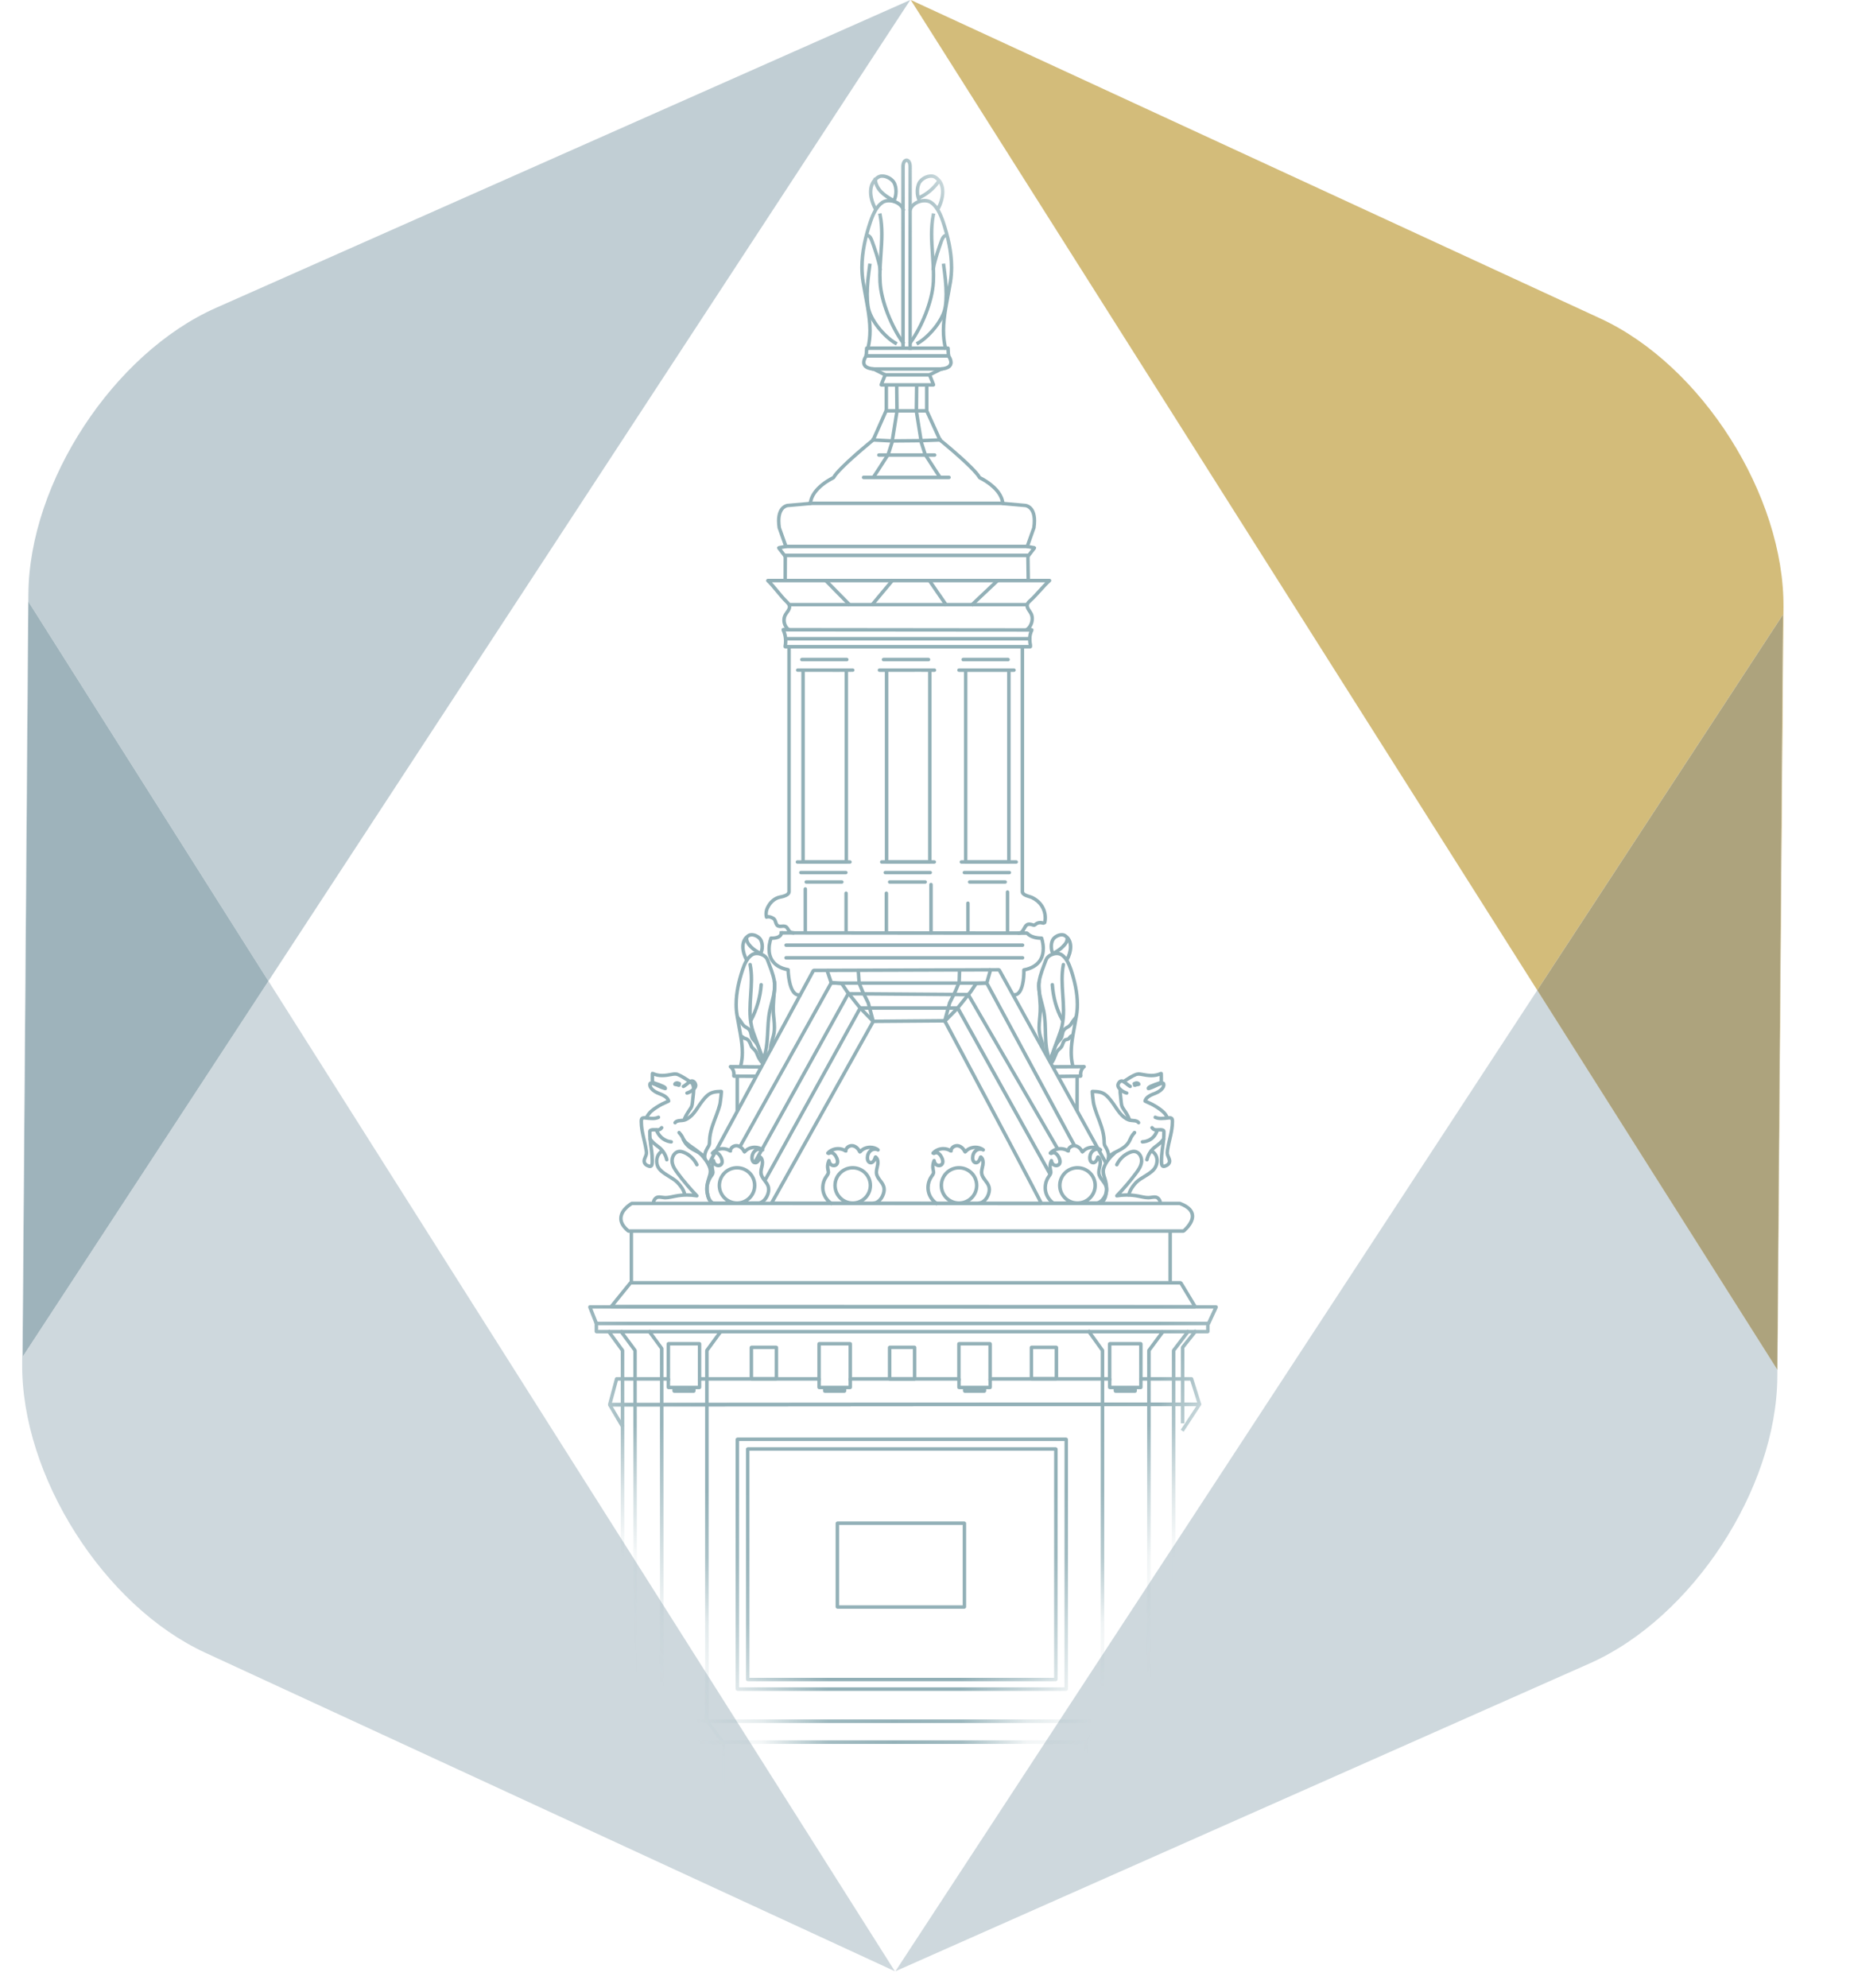 <svg width="28" height="30" viewBox="0 0 28 30" fill="none" xmlns="http://www.w3.org/2000/svg">
<path d="M26.844 20.676L26.842 20.673L26.926 9.278L23.216 14.945L13.755 -1.90735e-06L24.169 4.807C25.704 5.515 26.948 7.478 26.935 9.168L26.844 20.676Z" fill="#D3BC7A"/>
<path d="M13.523 29.752L23.217 14.945L26.843 20.673L26.842 20.787C26.829 22.477 25.555 24.42 24.01 25.105L13.523 29.752Z" fill="#CED8DD"/>
<path d="M26.842 20.673L23.216 14.945L26.926 9.278L26.842 20.673Z" fill="#ADA37D"/>
<path d="M13.515 29.752L3.101 24.945C1.566 24.237 0.322 22.275 0.335 20.585L0.426 9.076L0.428 9.079L0.344 20.474L4.054 14.807L13.515 29.752Z" fill="#CED8DD"/>
<path d="M4.054 14.807L0.428 9.079L0.429 8.965C0.441 7.275 1.715 5.332 3.261 4.647L13.747 -2.57492e-05L4.054 14.807Z" fill="#C1CED4"/>
<path d="M0.344 20.474L0.428 9.079L4.054 14.807L0.344 20.474Z" fill="#9EB3BB"/>
<mask id="mask0_8901_52897" style="mask-type:alpha" maskUnits="userSpaceOnUse" x="4" y="1" width="19" height="28">
<path d="M13.506 1.495L22.207 14.993L13.506 28.611L4.853 14.993L13.506 1.495Z" fill="#C4C4C4"/>
</mask>
<g mask="url(#mask0_8901_52897)">
<path d="M17.646 18.584V19.328C17.646 19.343 17.658 19.354 17.673 19.354C17.687 19.354 17.699 19.343 17.699 19.328V18.584C17.699 18.57 17.687 18.558 17.673 18.558C17.658 18.558 17.646 18.57 17.646 18.584Z" fill="#92B0B7"/>
<path d="M18.029 20.083L17.84 20.319L17.834 20.335V21.482H17.887V20.345L18.086 20.096L18.045 20.063" fill="#92B0B7"/>
<path d="M18.215 19.985V20.073H9.033V19.949H8.98V20.099L8.988 20.117L9.007 20.125H18.241L18.26 20.117L18.268 20.099V19.959H18.215" fill="#92B0B7"/>
<path d="M17.818 18.163V18.137H9.541L9.529 18.14C9.527 18.141 9.485 18.165 9.441 18.207C9.397 18.249 9.351 18.311 9.351 18.39C9.35 18.456 9.386 18.529 9.475 18.601L9.491 18.607H17.873L17.89 18.601C17.89 18.6 17.926 18.572 17.962 18.529C17.997 18.485 18.035 18.425 18.036 18.356C18.036 18.316 18.021 18.274 17.988 18.237C17.954 18.2 17.903 18.167 17.828 18.139L17.818 18.137V18.163L17.809 18.188C17.879 18.214 17.923 18.244 17.949 18.272C17.974 18.301 17.983 18.328 17.983 18.356C17.984 18.404 17.953 18.456 17.921 18.495C17.905 18.515 17.889 18.531 17.877 18.543L17.862 18.556L17.857 18.56L17.873 18.58V18.554H9.491V18.58L9.508 18.56C9.427 18.494 9.403 18.437 9.403 18.39C9.403 18.334 9.438 18.282 9.477 18.245C9.497 18.226 9.516 18.211 9.531 18.201L9.548 18.19L9.554 18.186L9.541 18.163V18.189H17.818V18.163L17.809 18.188L17.818 18.163Z" fill="#92B0B7"/>
<path d="M17.833 19.362V19.335H9.522L9.502 19.345L9.211 19.704L9.208 19.732C9.212 19.741 9.222 19.747 9.232 19.747L18.05 19.749L18.073 19.736L18.073 19.709L17.855 19.348L17.833 19.335V19.362L17.81 19.375L18.004 19.697L9.287 19.694L9.535 19.388L17.833 19.388V19.362L17.81 19.375L17.833 19.362Z" fill="#92B0B7"/>
<path d="M18.368 19.725V19.699H8.907L8.885 19.71L8.883 19.735L8.982 19.985C8.986 19.995 8.996 20.002 9.007 20.002H18.252C18.262 20.002 18.271 19.995 18.276 19.986L18.392 19.736L18.39 19.711L18.368 19.699V19.725L18.344 19.714L18.235 19.949H9.025L8.946 19.751H18.368V19.725L18.344 19.714L18.368 19.725Z" fill="#92B0B7"/>
<path d="M9.362 20.117L9.565 20.391V25.964L9.32 26.291L9.314 26.307V27.601H9.367V26.315L9.612 25.988L9.617 25.973V20.382L9.612 20.367L9.389 20.065L9.347 20.096" fill="#92B0B7"/>
<path d="M9.176 20.117L9.375 20.391V25.964L9.13 26.291L9.125 26.307V27.601H9.177V26.315L9.423 25.988L9.428 25.973V20.382L9.423 20.367L9.203 20.065L9.161 20.096" fill="#92B0B7"/>
<path d="M17.919 20.085L17.704 20.366L17.698 20.382V25.973L17.703 25.988L17.949 26.315V27.601H18.001V26.307L17.996 26.291L17.751 25.964V20.391L17.977 20.096L17.935 20.065" fill="#92B0B7"/>
<path d="M9.789 20.117L9.967 20.36V25.933L9.722 26.26L9.717 26.276V27.57H9.769V26.285L10.014 25.958L10.02 25.942V20.352L10.014 20.336L9.815 20.065L9.773 20.096" fill="#92B0B7"/>
<path d="M16.426 20.115L16.624 20.391V25.964L16.379 26.291L16.374 26.307V27.601H16.427V26.315L16.672 25.988L16.677 25.973V20.382L16.672 20.367L16.453 20.063L16.411 20.093" fill="#92B0B7"/>
<path d="M17.534 20.093L17.33 20.367L17.325 20.382V25.973L17.331 25.988L17.576 26.315V27.601H17.628V26.307L17.623 26.291L17.378 25.964V20.391L17.591 20.104L17.549 20.072" fill="#92B0B7"/>
<path d="M10.854 20.095L10.654 20.367L10.649 20.382V25.973L10.655 25.988L10.9 26.315V27.601H10.952V26.307L10.947 26.291L10.702 25.964V20.391L10.911 20.105L10.869 20.074" fill="#92B0B7"/>
<path d="M9.414 21.5L9.253 21.228L18.05 21.221H18.068L17.832 21.58L17.876 21.609L18.138 21.209L18.139 21.182L18.116 21.168H18.05L9.207 21.175L9.185 21.189L9.185 21.215L9.382 21.549L9.427 21.522" fill="#92B0B7"/>
<path d="M9.151 26.321H18.121V26.268H9.151V26.321Z" fill="#92B0B7"/>
<path d="M9.375 26.005H17.883V25.952H9.375V26.005Z" fill="#92B0B7"/>
<path d="M16.103 25.493V25.467H11.162V21.75H16.077V25.493H16.103V25.467V25.493H16.129V21.724L16.122 21.705L16.103 21.697H11.136L11.117 21.705L11.109 21.724V25.493L11.117 25.512L11.136 25.52H16.103L16.122 25.512L16.129 25.493H16.103Z" fill="#92B0B7"/>
<path d="M12.646 22.989V23.015H14.539V24.229H12.673V22.989H12.646V23.015V22.989H12.62V24.255L12.628 24.273L12.646 24.281H14.565L14.584 24.273L14.591 24.255V22.989L14.584 22.971L14.565 22.963H12.646L12.628 22.971L12.62 22.989H12.646Z" fill="#92B0B7"/>
<path d="M15.946 25.349V25.323H11.318V21.895H15.92V25.349H15.946V25.323V25.349H15.973V21.869L15.965 21.851L15.946 21.843H11.292L11.273 21.851L11.266 21.869V25.349L11.273 25.367L11.292 25.375H15.946L15.965 25.367L15.973 25.349H15.946Z" fill="#92B0B7"/>
<path d="M12.754 20.996V20.97H12.482V20.949H12.456V20.975H12.728V20.996H12.754V20.97V20.996H12.781V20.949L12.773 20.93L12.754 20.922H12.456L12.437 20.93L12.43 20.949V20.996L12.437 21.014L12.456 21.022H12.754L12.773 21.014L12.781 20.996H12.754Z" fill="#92B0B7"/>
<path d="M14.868 20.996V20.97H14.595V20.949H14.569V20.975H14.841V20.996H14.868V20.97V20.996H14.894V20.949L14.886 20.93L14.868 20.922H14.569L14.551 20.93L14.543 20.949V20.996L14.551 21.014L14.569 21.022H14.868L14.886 21.014L14.894 20.996H14.868Z" fill="#92B0B7"/>
<path d="M17.144 20.996V20.97H16.872V20.949H16.846V20.975H17.118V20.996H17.144V20.97V20.996H17.17V20.949L17.163 20.93L17.144 20.922H16.846L16.827 20.93L16.819 20.949V20.996L16.827 21.014L16.846 21.022H17.144L17.163 21.014L17.17 20.996H17.144Z" fill="#92B0B7"/>
<path d="M17.995 20.811V20.785H17.23L17.212 20.793L17.204 20.811V20.915H16.785V20.811L16.777 20.793L16.759 20.785H14.954L14.935 20.793L14.928 20.811V20.915H14.509V20.811L14.501 20.793L14.483 20.785H12.841L12.822 20.793L12.815 20.811V20.915H12.396V20.811L12.388 20.793L12.37 20.785H10.565L10.546 20.793L10.539 20.811V20.915H10.12V20.811L10.112 20.793L10.094 20.785H9.312C9.3 20.785 9.29 20.793 9.287 20.805L9.182 21.195L9.186 21.217L9.207 21.228L18.116 21.221L18.137 21.21L18.141 21.187L18.02 20.804C18.017 20.793 18.006 20.785 17.995 20.785V20.811L17.97 20.819L18.08 21.168L9.241 21.175L9.332 20.838H10.067V20.941L10.075 20.959L10.094 20.967H10.565L10.583 20.959L10.591 20.941V20.838H12.344V20.941L12.351 20.959L12.37 20.967H12.841L12.86 20.959L12.867 20.941V20.838H14.457V20.941L14.464 20.959L14.483 20.967H14.954L14.973 20.959L14.98 20.941V20.838H16.733V20.941L16.74 20.959L16.759 20.967H17.23L17.249 20.959L17.256 20.941V20.838H17.995V20.811L17.97 20.819L17.995 20.811Z" fill="#92B0B7"/>
<path d="M12.867 20.811V20.281L12.86 20.262L12.841 20.255H12.37L12.351 20.262L12.344 20.281V20.838H12.396V20.307H12.815V20.838H12.867" fill="#92B0B7"/>
<path d="M14.98 20.811V20.281L14.972 20.262L14.954 20.255H14.482L14.464 20.262L14.456 20.281V20.838H14.508V20.307H14.927V20.838H14.98" fill="#92B0B7"/>
<path d="M17.256 20.811V20.281L17.248 20.262L17.23 20.255H16.759L16.74 20.262L16.732 20.281V20.838H16.785V20.307H17.204V20.838H17.256" fill="#92B0B7"/>
<path d="M10.591 20.811V20.281L10.584 20.262L10.565 20.255H10.094L10.075 20.262L10.067 20.281V20.838H10.12V20.307H10.539V20.838H10.591" fill="#92B0B7"/>
<path d="M10.479 20.996V20.97H10.207V20.949H10.181V20.975H10.453V20.996H10.479V20.97V20.996H10.505V20.949L10.498 20.93L10.479 20.922H10.181L10.162 20.93L10.154 20.949V20.996L10.162 21.014L10.181 21.022H10.479L10.498 21.014L10.505 20.996H10.479Z" fill="#92B0B7"/>
<path d="M9.509 19.382H9.561V18.57H9.509V19.382Z" fill="#92B0B7"/>
<path d="M15.726 18.165H15.752L15.751 18.156C15.748 18.147 15.742 18.134 15.729 18.11C15.553 17.758 14.291 15.394 14.291 15.394L14.267 15.38L13.189 15.389L13.166 15.402L11.627 18.15L11.627 18.176L11.65 18.189L15.726 18.191L15.745 18.183L15.752 18.165H15.726L15.726 18.139L11.695 18.136L13.204 15.441L14.268 15.433L14.268 15.406L14.244 15.419C14.245 15.419 14.335 15.589 14.472 15.846C14.677 16.231 14.985 16.809 15.242 17.293C15.37 17.535 15.485 17.753 15.568 17.913C15.61 17.992 15.644 18.057 15.667 18.103C15.678 18.125 15.687 18.143 15.693 18.155L15.7 18.169L15.701 18.172L15.72 18.165H15.7L15.701 18.172L15.72 18.165H15.7H15.726L15.726 18.139L15.726 18.165Z" fill="#92B0B7"/>
<path d="M11.801 14.106C11.818 14.106 12.746 14.107 13.67 14.108C14.594 14.109 15.513 14.11 15.513 14.11V14.084L15.491 14.098C15.494 14.104 15.554 14.187 15.73 14.186V14.16L15.705 14.169L15.709 14.18C15.716 14.202 15.73 14.255 15.73 14.316C15.73 14.374 15.718 14.437 15.679 14.491C15.64 14.544 15.575 14.591 15.459 14.613C15.446 14.616 15.437 14.627 15.437 14.64L15.437 14.655C15.438 14.689 15.435 14.778 15.417 14.856C15.408 14.894 15.394 14.93 15.377 14.954C15.36 14.978 15.342 14.989 15.318 14.989L15.309 14.989C15.295 14.988 15.282 14.998 15.281 15.013C15.28 15.027 15.29 15.04 15.305 15.041L15.318 15.042C15.362 15.042 15.397 15.017 15.42 14.984C15.454 14.935 15.47 14.867 15.48 14.804C15.489 14.74 15.49 14.682 15.49 14.655C15.49 14.644 15.49 14.639 15.49 14.638L15.464 14.639L15.468 14.665C15.594 14.641 15.675 14.587 15.722 14.521C15.769 14.456 15.782 14.381 15.782 14.316C15.782 14.224 15.755 14.152 15.755 14.15C15.751 14.14 15.741 14.133 15.73 14.133C15.65 14.133 15.601 14.115 15.572 14.099C15.557 14.091 15.547 14.082 15.542 14.077L15.536 14.07L15.535 14.069L15.53 14.072L15.535 14.069L15.535 14.069L15.53 14.072L15.535 14.069L15.513 14.057C15.513 14.057 11.836 14.054 11.801 14.054C11.786 14.054 11.774 14.066 11.774 14.08C11.774 14.095 11.786 14.106 11.801 14.106Z" fill="#92B0B7"/>
<path d="M11.775 14.08L11.774 14.087C11.771 14.094 11.767 14.104 11.751 14.114C11.736 14.124 11.708 14.134 11.658 14.134L11.645 14.133C11.634 14.133 11.624 14.14 11.62 14.15C11.62 14.152 11.589 14.228 11.589 14.324C11.589 14.387 11.602 14.46 11.649 14.523C11.695 14.587 11.775 14.639 11.897 14.662L11.902 14.636L11.876 14.637C11.876 14.638 11.878 14.734 11.9 14.833C11.911 14.882 11.927 14.932 11.953 14.972C11.977 15.012 12.016 15.044 12.067 15.044L12.08 15.043L12.106 15.041L12.101 14.989L12.075 14.991L12.067 14.992C12.039 14.992 12.018 14.976 11.997 14.944C11.966 14.897 11.948 14.819 11.939 14.753C11.934 14.721 11.932 14.691 11.93 14.67C11.929 14.648 11.929 14.636 11.929 14.636C11.928 14.623 11.919 14.613 11.907 14.61C11.794 14.589 11.729 14.544 11.691 14.492C11.653 14.441 11.641 14.38 11.641 14.324C11.641 14.282 11.648 14.242 11.655 14.214C11.659 14.2 11.662 14.189 11.665 14.181L11.669 14.169L11.644 14.16L11.644 14.186L11.658 14.186C11.733 14.186 11.777 14.166 11.802 14.14C11.826 14.115 11.828 14.087 11.828 14.08V14.054H11.775V14.08Z" fill="#92B0B7"/>
<path d="M12.542 14.802L11.143 17.312L11.188 17.337L12.588 14.827" fill="#92B0B7"/>
<path d="M12.803 14.958L11.373 17.537L11.419 17.562L12.849 14.983" fill="#92B0B7"/>
<path d="M12.981 15.179L11.521 17.819L11.566 17.845L13.027 15.204" fill="#92B0B7"/>
<path d="M12.04 13.036C12.048 13.037 12.071 13.037 12.111 13.037C12.149 13.037 12.202 13.037 12.26 13.037C12.496 13.037 12.837 13.036 12.837 13.036C12.851 13.036 12.863 13.025 12.863 13.01C12.863 12.996 12.851 12.984 12.837 12.984C12.836 12.984 12.496 12.985 12.26 12.985C12.202 12.985 12.149 12.985 12.111 12.985C12.073 12.985 12.046 12.984 12.045 12.984C12.031 12.983 12.018 12.993 12.017 13.008C12.015 13.022 12.026 13.035 12.04 13.036" fill="#92B0B7"/>
<path d="M12.096 13.196H12.774C12.789 13.196 12.801 13.184 12.801 13.17C12.801 13.155 12.789 13.144 12.774 13.144H12.096C12.081 13.144 12.069 13.155 12.069 13.17C12.069 13.184 12.081 13.196 12.096 13.196Z" fill="#92B0B7"/>
<path d="M12.177 13.338H12.713C12.728 13.338 12.74 13.326 12.74 13.312C12.74 13.297 12.728 13.286 12.713 13.286H12.177C12.162 13.286 12.15 13.297 12.15 13.312C12.15 13.326 12.162 13.338 12.177 13.338Z" fill="#92B0B7"/>
<path d="M13.315 13.036C13.325 13.037 13.416 13.037 13.534 13.037C13.769 13.037 14.111 13.036 14.111 13.036C14.125 13.036 14.137 13.024 14.137 13.01C14.137 12.995 14.125 12.984 14.11 12.984C14.11 12.984 13.769 12.984 13.534 12.984C13.416 12.984 13.324 12.984 13.317 12.984C13.303 12.983 13.29 12.995 13.29 13.009C13.29 13.024 13.301 13.036 13.315 13.036" fill="#92B0B7"/>
<path d="M13.37 13.196H14.049C14.063 13.196 14.075 13.184 14.075 13.17C14.075 13.155 14.063 13.144 14.049 13.144H13.37C13.355 13.144 13.344 13.155 13.344 13.17C13.344 13.184 13.355 13.196 13.37 13.196Z" fill="#92B0B7"/>
<path d="M13.436 13.338H13.973C13.988 13.338 13.999 13.326 13.999 13.312C13.999 13.297 13.988 13.286 13.973 13.286H13.436C13.422 13.286 13.41 13.297 13.41 13.312C13.41 13.326 13.422 13.338 13.436 13.338Z" fill="#92B0B7"/>
<path d="M14.519 13.036C14.541 13.037 14.64 13.037 14.763 13.037C15.008 13.037 15.348 13.036 15.348 13.036C15.362 13.036 15.374 13.025 15.374 13.01C15.374 12.996 15.362 12.984 15.348 12.984C15.347 12.984 15.008 12.984 14.763 12.984C14.64 12.984 14.541 12.984 14.52 12.984C14.505 12.984 14.493 12.995 14.493 13.01C14.493 13.024 14.505 13.036 14.519 13.036Z" fill="#92B0B7"/>
<path d="M14.564 13.196H15.243C15.258 13.196 15.27 13.184 15.27 13.17C15.27 13.155 15.258 13.144 15.243 13.144H14.564C14.55 13.144 14.538 13.155 14.538 13.17C14.538 13.184 14.55 13.196 14.564 13.196Z" fill="#92B0B7"/>
<path d="M14.644 13.338H15.181C15.196 13.338 15.207 13.326 15.207 13.312C15.207 13.297 15.196 13.286 15.181 13.286H14.644C14.63 13.286 14.618 13.297 14.618 13.312C14.618 13.326 14.63 13.338 14.644 13.338Z" fill="#92B0B7"/>
<path d="M12.878 10.088C12.87 10.088 12.775 10.088 12.652 10.088C12.406 10.088 12.048 10.088 12.048 10.088C12.033 10.088 12.021 10.1 12.021 10.114C12.021 10.129 12.033 10.14 12.048 10.14C12.048 10.14 12.406 10.141 12.652 10.141C12.775 10.141 12.87 10.141 12.879 10.14C12.893 10.14 12.905 10.128 12.905 10.114C12.904 10.099 12.892 10.088 12.878 10.088Z" fill="#92B0B7"/>
<path d="M12.789 9.928H12.11C12.096 9.928 12.084 9.94 12.084 9.955C12.084 9.969 12.096 9.981 12.11 9.981H12.789C12.804 9.981 12.815 9.969 12.815 9.955C12.815 9.94 12.804 9.928 12.789 9.928Z" fill="#92B0B7"/>
<path d="M14.114 10.088C14.105 10.088 14.011 10.088 13.888 10.088C13.642 10.088 13.282 10.088 13.282 10.088C13.268 10.088 13.256 10.1 13.256 10.114C13.256 10.129 13.268 10.141 13.282 10.141C13.283 10.141 13.642 10.14 13.888 10.14C14.011 10.14 14.106 10.14 14.112 10.141C14.127 10.141 14.139 10.13 14.139 10.115C14.139 10.101 14.128 10.089 14.114 10.088Z" fill="#92B0B7"/>
<path d="M14.022 9.928H13.344C13.329 9.928 13.317 9.94 13.317 9.955C13.317 9.969 13.329 9.981 13.344 9.981H14.022C14.037 9.981 14.049 9.969 14.049 9.955C14.049 9.94 14.037 9.928 14.022 9.928Z" fill="#92B0B7"/>
<path d="M15.314 10.088C15.305 10.088 15.097 10.088 14.892 10.088C14.686 10.088 14.484 10.088 14.483 10.088C14.469 10.088 14.457 10.1 14.457 10.114C14.457 10.129 14.469 10.141 14.483 10.141C14.484 10.141 14.686 10.141 14.892 10.141C15.097 10.141 15.305 10.141 15.314 10.141C15.328 10.141 15.34 10.129 15.34 10.114C15.34 10.1 15.328 10.088 15.314 10.088Z" fill="#92B0B7"/>
<path d="M15.225 9.928H14.546C14.531 9.928 14.52 9.94 14.52 9.955C14.52 9.969 14.531 9.981 14.546 9.981H15.225C15.239 9.981 15.251 9.969 15.251 9.955C15.251 9.94 15.239 9.928 15.225 9.928Z" fill="#92B0B7"/>
<path d="M11.848 9.667H15.578V9.614H11.848V9.667Z" fill="#92B0B7"/>
<path d="M11.887 9.531L15.578 9.534V9.482L11.887 9.478" fill="#92B0B7"/>
<path d="M11.899 9.152H15.523V9.1H11.899V9.152Z" fill="#92B0B7"/>
<path d="M11.89 9.772C11.89 9.773 11.89 10.002 11.89 10.347C11.89 11.38 11.89 13.449 11.89 13.458L11.882 13.474C11.864 13.494 11.804 13.509 11.775 13.514C11.694 13.53 11.627 13.586 11.587 13.654C11.558 13.7 11.544 13.742 11.544 13.79C11.544 13.809 11.546 13.828 11.55 13.849L11.566 13.869L11.592 13.865L11.603 13.862C11.62 13.861 11.651 13.874 11.667 13.885C11.677 13.891 11.684 13.908 11.691 13.932C11.695 13.944 11.699 13.957 11.707 13.969C11.715 13.982 11.727 13.995 11.745 14.001L11.745 14.001C11.758 14.006 11.771 14.008 11.782 14.008C11.802 14.008 11.82 14.004 11.833 14.004L11.853 14.008L11.853 14.008C11.864 14.013 11.875 14.031 11.889 14.055C11.904 14.081 11.932 14.102 11.967 14.104L11.993 14.107L11.998 14.055L11.972 14.052C11.954 14.05 11.944 14.043 11.933 14.027C11.921 14.009 11.909 13.978 11.876 13.961H11.876C11.861 13.954 11.846 13.952 11.833 13.952C11.813 13.952 11.796 13.955 11.782 13.955L11.764 13.952L11.752 13.942C11.746 13.933 11.741 13.916 11.735 13.898C11.728 13.879 11.719 13.857 11.696 13.841V13.842C11.673 13.827 11.639 13.81 11.603 13.81C11.589 13.809 11.573 13.813 11.559 13.824L11.575 13.844L11.601 13.84C11.598 13.821 11.596 13.805 11.596 13.79C11.597 13.752 11.606 13.723 11.632 13.681C11.666 13.624 11.723 13.578 11.785 13.566C11.805 13.562 11.841 13.555 11.874 13.54C11.89 13.533 11.906 13.524 11.919 13.511C11.932 13.498 11.943 13.479 11.943 13.458C11.943 13.452 11.943 12.531 11.943 11.611C11.943 11.151 11.943 10.691 11.943 10.347C11.943 10.002 11.943 9.773 11.943 9.772V9.746H11.89V9.772Z" fill="#92B0B7"/>
<path d="M15.414 9.772C15.414 9.773 15.414 10.002 15.414 10.347C15.414 11.38 15.414 13.449 15.414 13.458C15.414 13.481 15.426 13.5 15.441 13.512C15.463 13.532 15.49 13.542 15.516 13.55C15.541 13.559 15.565 13.565 15.573 13.569C15.691 13.625 15.759 13.729 15.76 13.852C15.76 13.869 15.758 13.887 15.755 13.905L15.754 13.911L15.754 13.911L15.762 13.915L15.758 13.908L15.754 13.911L15.762 13.915L15.758 13.908L15.761 13.914V13.907L15.758 13.908L15.761 13.914V13.907C15.76 13.907 15.746 13.902 15.728 13.9H15.728L15.71 13.899C15.679 13.899 15.648 13.909 15.623 13.931L15.64 13.951L15.627 13.928L15.613 13.937L15.61 13.936L15.604 13.962L15.613 13.937C15.593 13.93 15.57 13.923 15.546 13.922C15.528 13.922 15.509 13.926 15.493 13.938L15.493 13.938C15.473 13.951 15.463 13.969 15.455 13.983C15.444 14 15.435 14.02 15.425 14.034C15.414 14.048 15.405 14.055 15.391 14.056L15.365 14.058L15.369 14.111L15.395 14.109C15.429 14.106 15.452 14.085 15.467 14.065C15.482 14.045 15.491 14.023 15.5 14.01C15.508 13.996 15.515 13.986 15.522 13.981L15.522 13.981C15.528 13.977 15.536 13.975 15.546 13.975C15.559 13.975 15.578 13.98 15.595 13.986L15.599 13.987L15.613 13.99L15.632 13.987L15.655 13.973L15.658 13.97C15.672 13.957 15.691 13.951 15.71 13.951L15.722 13.952H15.722C15.73 13.952 15.742 13.958 15.761 13.959L15.793 13.946C15.802 13.937 15.805 13.925 15.807 13.913C15.811 13.892 15.812 13.872 15.812 13.852C15.812 13.708 15.729 13.585 15.596 13.522C15.573 13.511 15.539 13.505 15.51 13.492C15.495 13.487 15.483 13.48 15.476 13.473L15.467 13.458C15.467 13.452 15.467 12.531 15.467 11.611C15.467 11.151 15.467 10.691 15.467 10.347C15.467 10.002 15.467 9.773 15.467 9.772V9.746H15.414V9.772Z" fill="#92B0B7"/>
<path d="M11.856 9.761V9.787H15.562L15.581 9.779L15.588 9.761V9.743L15.588 9.738C15.582 9.704 15.578 9.673 15.578 9.644C15.578 9.601 15.586 9.562 15.608 9.518L15.607 9.492L15.584 9.48L15.578 9.48C15.558 9.48 15.541 9.476 15.514 9.476L15.506 9.477L15.508 9.503L15.522 9.525C15.582 9.484 15.615 9.409 15.615 9.337C15.615 9.305 15.609 9.274 15.594 9.246C15.582 9.224 15.567 9.205 15.556 9.187C15.545 9.169 15.539 9.154 15.539 9.141L15.54 9.131C15.543 9.116 15.558 9.1 15.578 9.083C15.676 8.994 15.774 8.866 15.868 8.782C15.876 8.775 15.879 8.763 15.875 8.753C15.871 8.743 15.861 8.736 15.85 8.736H11.597C11.586 8.736 11.576 8.743 11.572 8.753C11.568 8.763 11.571 8.774 11.578 8.782C11.669 8.868 11.765 9.008 11.861 9.1C11.88 9.118 11.894 9.135 11.897 9.15L11.898 9.158C11.898 9.171 11.892 9.187 11.88 9.205C11.868 9.222 11.853 9.242 11.84 9.264C11.822 9.294 11.814 9.327 11.814 9.36C11.814 9.424 11.844 9.487 11.898 9.526L11.913 9.504L11.915 9.478C11.883 9.476 11.855 9.478 11.828 9.476L11.805 9.488L11.803 9.514C11.827 9.564 11.839 9.62 11.839 9.675C11.839 9.702 11.836 9.729 11.831 9.755L11.836 9.777L11.856 9.787V9.761L11.882 9.766C11.888 9.736 11.892 9.706 11.892 9.675C11.892 9.612 11.878 9.549 11.85 9.491L11.826 9.503L11.825 9.529C11.856 9.531 11.884 9.529 11.911 9.531C11.923 9.531 11.934 9.524 11.938 9.513C11.941 9.502 11.938 9.49 11.928 9.483C11.889 9.456 11.867 9.408 11.867 9.36C11.867 9.336 11.873 9.311 11.885 9.29C11.895 9.273 11.91 9.254 11.924 9.233C11.937 9.212 11.95 9.188 11.95 9.158L11.948 9.139C11.94 9.103 11.916 9.081 11.897 9.062C11.807 8.976 11.711 8.836 11.615 8.744L11.597 8.763V8.789H15.85V8.763L15.833 8.743C15.734 8.832 15.636 8.96 15.543 9.044C15.524 9.061 15.498 9.083 15.489 9.118L15.486 9.141C15.486 9.17 15.499 9.194 15.511 9.215C15.524 9.236 15.539 9.254 15.547 9.271C15.557 9.29 15.563 9.312 15.563 9.337C15.563 9.393 15.534 9.454 15.493 9.481C15.483 9.487 15.479 9.5 15.483 9.511C15.487 9.522 15.498 9.53 15.509 9.529L15.514 9.529C15.534 9.529 15.552 9.533 15.578 9.533L15.585 9.533L15.585 9.506L15.562 9.494C15.535 9.544 15.525 9.594 15.525 9.644C15.525 9.678 15.53 9.712 15.536 9.748L15.562 9.743H15.536V9.761H15.562V9.734H11.856V9.761L11.882 9.766L11.856 9.761Z" fill="#92B0B7"/>
<path d="M12.102 10.125V13.011L12.11 13.029L12.129 13.037H12.782L12.8 13.029L12.808 13.011V10.139C12.808 10.124 12.796 10.113 12.782 10.113C12.767 10.113 12.755 10.124 12.755 10.139V12.984H12.155V10.125C12.155 10.111 12.143 10.099 12.129 10.099C12.114 10.099 12.102 10.111 12.102 10.125Z" fill="#92B0B7"/>
<path d="M13.363 10.125V13.011L13.371 13.029L13.389 13.037H14.042L14.061 13.029L14.069 13.011V10.139C14.069 10.124 14.057 10.113 14.042 10.113C14.028 10.113 14.016 10.124 14.016 10.139V12.984H13.416V10.125C13.416 10.111 13.404 10.099 13.389 10.099C13.375 10.099 13.363 10.111 13.363 10.125Z" fill="#92B0B7"/>
<path d="M14.558 10.125V13.011L14.565 13.029L14.584 13.037H15.237L15.255 13.029L15.263 13.011V10.139C15.263 10.124 15.251 10.113 15.237 10.113C15.222 10.113 15.21 10.124 15.21 10.139V12.984H14.61V10.125C14.61 10.111 14.598 10.099 14.584 10.099C14.569 10.099 14.558 10.111 14.558 10.125Z" fill="#92B0B7"/>
<path d="M12.469 14.664L12.527 14.837C12.531 14.847 12.539 14.854 12.55 14.855L12.698 14.87L12.774 14.985L12.776 14.986L12.971 15.231L12.973 15.233L13.169 15.434C13.178 15.442 13.191 15.444 13.201 15.438C13.211 15.432 13.216 15.42 13.213 15.408L13.138 15.128L13.136 15.123L13.053 14.958L13.001 14.832L12.987 14.626L12.935 14.629L12.949 14.84L12.951 14.848L13.005 14.979L13.006 14.981L13.088 15.145L13.136 15.325L13.011 15.197L12.818 14.955L12.734 14.83L12.715 14.819L12.572 14.804L12.51 14.622L12.46 14.639" fill="#92B0B7"/>
<path d="M14.867 14.827L16.208 17.311L16.255 17.286L14.913 14.802" fill="#92B0B7"/>
<path d="M14.586 14.999L15.956 17.361L16.001 17.335L14.631 14.973" fill="#92B0B7"/>
<path d="M14.429 15.204L15.839 17.739L15.885 17.713L14.475 15.178" fill="#92B0B7"/>
<path d="M14.933 14.635L14.882 14.812L14.741 14.818L14.72 14.83L14.637 14.954L14.443 15.197L14.318 15.325L14.367 15.145L14.449 14.981L14.449 14.979L14.51 14.836L14.512 14.827L14.519 14.628L14.466 14.627L14.46 14.82L14.401 14.958L14.319 15.123L14.317 15.128L14.241 15.408C14.238 15.42 14.243 15.432 14.254 15.438C14.264 15.444 14.277 15.442 14.285 15.434L14.482 15.233L14.483 15.231L14.679 14.986L14.68 14.985L14.757 14.87L14.904 14.864C14.915 14.863 14.925 14.856 14.928 14.845L14.991 14.624L14.94 14.61" fill="#92B0B7"/>
<path d="M12.542 14.864H14.92V14.812H12.542V14.864Z" fill="#92B0B7"/>
<path d="M12.805 15.024L14.647 15.038L14.648 14.985L12.805 14.972" fill="#92B0B7"/>
<path d="M12.966 15.241H14.49V15.188H12.966V15.241Z" fill="#92B0B7"/>
<path d="M13.97 5.826V6.201L13.972 6.212L14.172 6.651L14.179 6.661C14.179 6.661 14.211 6.687 14.261 6.728C14.336 6.791 14.45 6.888 14.552 6.983C14.654 7.077 14.746 7.173 14.772 7.222L14.784 7.233L14.797 7.24C14.828 7.255 14.905 7.297 14.976 7.361C15.048 7.424 15.111 7.507 15.118 7.601C15.119 7.614 15.129 7.624 15.142 7.625L15.482 7.655H15.482L15.482 7.655C15.487 7.656 15.515 7.66 15.541 7.686C15.568 7.712 15.596 7.761 15.596 7.861C15.596 7.891 15.594 7.925 15.588 7.964L15.614 7.968L15.589 7.96L15.489 8.239L15.491 8.261L15.509 8.274L15.577 8.286L15.503 8.382L15.498 8.398L15.503 8.77L15.555 8.769L15.55 8.407L15.645 8.284L15.648 8.258L15.628 8.242L15.549 8.228L15.638 7.977L15.64 7.972C15.646 7.931 15.649 7.894 15.649 7.861C15.649 7.744 15.612 7.676 15.57 7.641C15.529 7.606 15.489 7.603 15.485 7.603L15.484 7.629L15.486 7.603L15.147 7.573L15.144 7.599L15.171 7.597C15.159 7.465 15.066 7.363 14.978 7.294C14.891 7.224 14.807 7.186 14.806 7.186L14.795 7.209L14.818 7.197C14.795 7.154 14.747 7.1 14.686 7.039C14.505 6.856 14.213 6.62 14.212 6.62L14.196 6.64L14.22 6.629L14.022 6.195V5.8H13.97" fill="#92B0B7"/>
<path d="M13.359 5.821V6.188L13.163 6.629L13.187 6.64L13.171 6.62C13.171 6.62 13.041 6.725 12.9 6.849C12.83 6.911 12.758 6.978 12.697 7.039C12.636 7.1 12.588 7.154 12.565 7.197L12.588 7.209L12.577 7.185C12.576 7.186 12.492 7.224 12.405 7.293C12.318 7.363 12.224 7.465 12.213 7.597L12.239 7.599L12.236 7.573L11.897 7.603L11.899 7.629L11.898 7.602C11.894 7.603 11.854 7.605 11.813 7.641C11.771 7.676 11.734 7.744 11.734 7.861C11.734 7.894 11.737 7.931 11.743 7.972L11.745 7.977L11.834 8.227L11.755 8.242L11.735 8.258L11.739 8.284L11.833 8.406L11.832 8.775L11.884 8.775L11.886 8.398L11.88 8.382L11.806 8.286L11.874 8.274L11.892 8.261L11.894 8.239L11.794 7.959L11.769 7.968L11.795 7.964C11.79 7.925 11.787 7.891 11.787 7.861C11.787 7.754 11.819 7.705 11.847 7.68C11.861 7.668 11.875 7.662 11.886 7.658L11.898 7.655L11.9 7.655L11.901 7.655H11.902L12.241 7.625C12.254 7.624 12.264 7.614 12.265 7.601C12.273 7.493 12.355 7.4 12.437 7.335C12.478 7.302 12.519 7.277 12.55 7.259C12.565 7.251 12.577 7.244 12.586 7.24L12.599 7.233L12.611 7.222C12.628 7.189 12.675 7.135 12.734 7.076C12.823 6.986 12.941 6.882 13.036 6.801C13.131 6.719 13.204 6.661 13.204 6.66L13.211 6.651L13.409 6.204L13.412 6.194V5.795H13.359" fill="#92B0B7"/>
<path d="M13.719 5.81V5.836H14.1L14.121 5.824L14.124 5.8L14.072 5.67L14.227 5.592L14.215 5.569L14.217 5.595C14.278 5.59 14.32 5.575 14.349 5.553C14.377 5.53 14.389 5.498 14.388 5.47C14.387 5.407 14.346 5.357 14.345 5.355L14.324 5.371L14.35 5.37L14.344 5.254C14.343 5.24 14.331 5.229 14.317 5.229H13.684L13.666 5.237L13.658 5.256L13.666 5.274L13.684 5.282H13.722L13.741 5.274L13.748 5.256L13.741 5.237L13.722 5.229H13.089C13.075 5.229 13.064 5.24 13.063 5.254L13.056 5.37L13.083 5.371L13.062 5.355C13.061 5.357 13.02 5.407 13.019 5.47C13.018 5.498 13.03 5.53 13.058 5.553C13.086 5.575 13.128 5.59 13.189 5.595L13.191 5.569L13.18 5.592L13.335 5.67L13.283 5.8L13.285 5.824L13.307 5.836H13.688H13.719V5.81V5.783H13.688H13.346L13.393 5.667C13.398 5.654 13.392 5.64 13.38 5.634L13.203 5.545L13.194 5.542C13.139 5.538 13.107 5.525 13.091 5.512C13.075 5.499 13.072 5.486 13.071 5.47C13.071 5.452 13.079 5.43 13.087 5.414L13.099 5.394L13.102 5.389L13.103 5.387L13.109 5.373L13.114 5.282H13.722L13.741 5.274L13.748 5.256L13.741 5.237L13.722 5.229H13.684L13.666 5.237L13.658 5.256L13.666 5.274L13.684 5.282H14.293L14.298 5.373L14.303 5.387L14.305 5.389C14.311 5.397 14.336 5.438 14.336 5.47C14.335 5.486 14.331 5.499 14.316 5.512C14.3 5.525 14.268 5.538 14.213 5.542L14.204 5.545L14.027 5.634C14.014 5.64 14.009 5.654 14.014 5.667L14.061 5.783H13.719V5.81Z" fill="#92B0B7"/>
<path d="M13.36 6.227H14.022V6.175H13.36V6.227Z" fill="#92B0B7"/>
<path d="M13.185 6.666L13.469 6.681L13.471 6.681L13.912 6.677H13.913L14.223 6.665L14.221 6.613L13.911 6.625L13.912 6.651L13.912 6.625L13.472 6.629L13.162 6.613L13.159 6.665" fill="#92B0B7"/>
<path d="M13.22 7.207C13.22 7.207 13.273 7.125 13.327 7.042C13.354 7 13.382 6.958 13.402 6.925C13.413 6.909 13.421 6.895 13.428 6.885L13.436 6.872L13.441 6.861C13.445 6.847 13.496 6.688 13.496 6.688L13.497 6.684L13.572 6.213L13.573 6.209L13.568 5.796L13.516 5.797L13.52 6.207L13.445 6.676L13.471 6.68L13.446 6.672C13.446 6.672 13.395 6.832 13.391 6.844L13.409 6.85L13.392 6.842L13.391 6.844L13.409 6.85L13.392 6.842C13.392 6.842 13.387 6.85 13.381 6.86C13.358 6.898 13.306 6.978 13.261 7.048C13.215 7.118 13.176 7.178 13.175 7.179L13.161 7.201L13.205 7.229L13.22 7.207Z" fill="#92B0B7"/>
<path d="M14.211 7.179C14.21 7.178 14.157 7.097 14.103 7.013C14.076 6.971 14.049 6.929 14.028 6.897C14.018 6.881 14.009 6.867 14.003 6.857L13.996 6.845L13.994 6.842L13.994 6.842L13.977 6.85L13.995 6.844L13.994 6.842L13.977 6.85L13.995 6.844C13.991 6.832 13.941 6.672 13.94 6.672L13.915 6.68L13.941 6.676L13.866 6.207L13.87 5.796L13.818 5.796L13.813 6.209L13.814 6.213L13.889 6.684L13.89 6.688C13.89 6.688 13.941 6.847 13.945 6.861L13.95 6.872C13.979 6.92 14.166 7.207 14.167 7.207L14.181 7.229L14.225 7.201L14.211 7.179Z" fill="#92B0B7"/>
<path d="M12.213 7.623H15.167V7.57H12.213V7.623Z" fill="#92B0B7"/>
<path d="M13.042 7.232H14.332C14.347 7.232 14.359 7.22 14.359 7.206C14.359 7.191 14.347 7.179 14.332 7.179H13.042C13.027 7.179 13.016 7.191 13.016 7.206C13.016 7.22 13.027 7.232 13.042 7.232Z" fill="#92B0B7"/>
<path d="M13.273 6.894H14.116C14.13 6.894 14.142 6.882 14.142 6.868C14.142 6.853 14.13 6.842 14.116 6.842H13.273C13.259 6.842 13.247 6.853 13.247 6.868C13.247 6.882 13.259 6.894 13.273 6.894Z" fill="#92B0B7"/>
<path d="M13.343 5.684H14.065V5.631H13.343V5.684Z" fill="#92B0B7"/>
<path d="M12.443 8.771L12.819 9.154L12.857 9.117L12.481 8.735" fill="#92B0B7"/>
<path d="M13.465 8.735L13.143 9.12L13.183 9.154L13.505 8.769" fill="#92B0B7"/>
<path d="M14.008 8.767L14.273 9.154L14.317 9.124L14.051 8.737" fill="#92B0B7"/>
<path d="M15.053 8.738L14.651 9.118L14.687 9.156L15.089 8.777" fill="#92B0B7"/>
<path d="M13.665 5.248V2.513C13.665 2.485 13.671 2.466 13.677 2.456C13.684 2.446 13.689 2.445 13.692 2.445C13.694 2.445 13.699 2.446 13.706 2.456C13.713 2.466 13.719 2.485 13.719 2.513L13.719 5.282H13.771L13.771 2.513C13.771 2.478 13.764 2.449 13.75 2.428C13.737 2.407 13.716 2.392 13.692 2.392C13.668 2.392 13.646 2.407 13.633 2.428C13.62 2.449 13.612 2.478 13.612 2.513V5.274H13.665" fill="#92B0B7"/>
<path d="M13.213 18.183C13.26 18.176 13.3 18.143 13.33 18.101C13.359 18.058 13.379 18.006 13.379 17.954C13.379 17.936 13.377 17.918 13.371 17.901C13.358 17.858 13.331 17.825 13.308 17.795C13.285 17.764 13.267 17.736 13.263 17.707L13.262 17.692C13.262 17.661 13.274 17.625 13.281 17.585C13.283 17.573 13.285 17.56 13.285 17.547C13.285 17.509 13.274 17.466 13.236 17.439L13.212 17.437L13.196 17.455C13.192 17.472 13.184 17.491 13.175 17.505C13.165 17.518 13.156 17.523 13.151 17.523L13.146 17.522L13.139 17.547L13.146 17.522L13.133 17.509C13.129 17.5 13.126 17.488 13.126 17.478V17.477C13.126 17.442 13.14 17.408 13.163 17.389L13.164 17.389C13.177 17.377 13.197 17.37 13.215 17.37C13.227 17.37 13.238 17.372 13.247 17.378C13.259 17.385 13.275 17.382 13.283 17.37C13.29 17.359 13.288 17.343 13.277 17.335C13.239 17.304 13.19 17.29 13.143 17.29C13.076 17.29 13.009 17.317 12.967 17.372L12.987 17.388L13.011 17.377C12.987 17.326 12.944 17.277 12.882 17.267H12.882L12.865 17.266C12.835 17.266 12.808 17.276 12.786 17.294C12.764 17.312 12.748 17.339 12.748 17.37L12.748 17.375L12.774 17.373L12.789 17.352C12.751 17.324 12.704 17.311 12.658 17.311C12.593 17.311 12.527 17.337 12.483 17.387C12.474 17.397 12.475 17.413 12.484 17.423L12.512 17.435C12.525 17.434 12.532 17.43 12.537 17.427L12.546 17.424H12.547L12.551 17.423C12.559 17.423 12.568 17.427 12.579 17.437C12.589 17.446 12.599 17.46 12.606 17.474C12.616 17.493 12.624 17.516 12.623 17.532C12.623 17.544 12.621 17.551 12.615 17.557V17.557L12.592 17.566L12.572 17.561L12.573 17.561C12.559 17.553 12.547 17.534 12.546 17.515C12.544 17.503 12.535 17.493 12.524 17.491C12.512 17.489 12.501 17.496 12.496 17.506C12.481 17.539 12.473 17.574 12.473 17.609C12.473 17.625 12.475 17.641 12.478 17.657C12.481 17.672 12.484 17.683 12.484 17.692L12.484 17.696C12.483 17.708 12.471 17.724 12.457 17.744C12.42 17.797 12.4 17.861 12.4 17.925C12.4 17.943 12.402 17.961 12.405 17.979C12.42 18.06 12.467 18.134 12.534 18.181L12.556 18.196L12.586 18.153L12.564 18.138C12.509 18.099 12.469 18.037 12.457 17.97C12.454 17.955 12.453 17.94 12.453 17.925C12.453 17.871 12.469 17.818 12.5 17.775C12.511 17.757 12.531 17.736 12.536 17.702L12.537 17.692C12.537 17.673 12.532 17.658 12.53 17.646C12.527 17.634 12.526 17.622 12.526 17.609C12.526 17.581 12.532 17.553 12.543 17.528L12.52 17.517L12.493 17.52C12.497 17.554 12.514 17.587 12.546 17.606L12.547 17.606C12.56 17.614 12.576 17.618 12.592 17.618C12.614 17.618 12.636 17.611 12.653 17.594V17.593C12.67 17.576 12.676 17.553 12.676 17.532C12.676 17.502 12.665 17.473 12.652 17.45C12.643 17.432 12.631 17.414 12.614 17.398C12.598 17.383 12.577 17.371 12.551 17.371L12.537 17.372L12.541 17.398L12.537 17.372C12.526 17.374 12.519 17.378 12.514 17.38L12.51 17.382L12.51 17.383L12.51 17.382L12.51 17.383L12.51 17.382L12.512 17.392V17.382L12.51 17.382L12.512 17.392V17.382V17.396L12.522 17.386L12.512 17.382V17.396L12.522 17.386L12.503 17.404L12.523 17.422C12.555 17.384 12.607 17.364 12.658 17.364C12.694 17.364 12.73 17.374 12.758 17.395L12.786 17.397C12.795 17.392 12.801 17.382 12.8 17.372V17.37C12.8 17.358 12.807 17.345 12.819 17.335C12.832 17.325 12.849 17.318 12.865 17.318L12.874 17.319H12.874C12.911 17.324 12.945 17.358 12.963 17.399L12.984 17.414L13.008 17.404C13.039 17.364 13.091 17.342 13.143 17.342C13.18 17.342 13.216 17.354 13.245 17.376L13.261 17.355L13.274 17.333C13.256 17.322 13.235 17.317 13.215 17.317C13.184 17.317 13.154 17.328 13.13 17.349H13.13C13.091 17.381 13.074 17.43 13.074 17.477V17.478C13.074 17.496 13.077 17.514 13.086 17.532C13.094 17.549 13.109 17.565 13.131 17.572L13.131 17.572L13.151 17.575C13.182 17.575 13.204 17.555 13.218 17.535C13.232 17.514 13.242 17.49 13.247 17.468L13.222 17.461L13.207 17.483C13.223 17.494 13.232 17.518 13.232 17.547L13.229 17.576C13.224 17.61 13.21 17.648 13.21 17.692L13.211 17.714C13.217 17.76 13.242 17.795 13.266 17.826C13.29 17.858 13.312 17.886 13.321 17.916C13.325 17.928 13.326 17.94 13.326 17.954C13.326 17.992 13.311 18.037 13.287 18.071C13.263 18.105 13.232 18.128 13.205 18.131L13.179 18.135L13.187 18.187L13.213 18.183" fill="#92B0B7"/>
<path d="M14.801 18.183C14.849 18.176 14.889 18.143 14.919 18.101C14.948 18.058 14.967 18.006 14.968 17.954C14.968 17.936 14.965 17.918 14.96 17.901C14.947 17.858 14.919 17.825 14.897 17.795C14.874 17.764 14.855 17.736 14.852 17.707L14.851 17.692C14.851 17.661 14.863 17.625 14.87 17.585C14.872 17.573 14.873 17.56 14.873 17.547C14.873 17.509 14.863 17.466 14.825 17.439L14.801 17.437L14.785 17.455C14.781 17.472 14.773 17.491 14.764 17.505C14.754 17.518 14.745 17.523 14.74 17.523L14.735 17.522L14.727 17.547L14.735 17.522L14.722 17.509C14.718 17.5 14.715 17.488 14.715 17.478V17.477C14.715 17.442 14.729 17.408 14.752 17.389C14.766 17.377 14.786 17.37 14.804 17.37C14.816 17.37 14.827 17.372 14.836 17.378C14.848 17.385 14.864 17.382 14.871 17.37C14.879 17.359 14.877 17.343 14.866 17.335C14.827 17.304 14.779 17.29 14.732 17.29C14.665 17.29 14.598 17.317 14.555 17.372L14.576 17.388L14.6 17.377C14.576 17.326 14.533 17.277 14.471 17.267H14.471L14.453 17.266C14.424 17.266 14.396 17.276 14.374 17.294C14.353 17.312 14.336 17.339 14.336 17.37L14.336 17.375L14.363 17.373L14.378 17.352C14.339 17.324 14.293 17.311 14.246 17.311C14.182 17.311 14.116 17.337 14.072 17.387C14.063 17.397 14.063 17.413 14.073 17.423L14.101 17.435C14.114 17.434 14.121 17.43 14.126 17.427L14.135 17.424H14.135L14.14 17.423C14.148 17.423 14.157 17.427 14.168 17.437C14.178 17.446 14.188 17.46 14.195 17.474C14.205 17.493 14.212 17.516 14.212 17.532C14.212 17.544 14.21 17.551 14.204 17.557L14.204 17.557L14.181 17.566L14.161 17.561L14.162 17.561C14.147 17.553 14.136 17.534 14.134 17.515C14.133 17.503 14.124 17.493 14.113 17.491C14.101 17.489 14.089 17.496 14.084 17.506C14.07 17.539 14.062 17.574 14.062 17.609C14.062 17.625 14.064 17.641 14.067 17.657C14.07 17.672 14.073 17.683 14.073 17.692L14.073 17.696C14.072 17.708 14.06 17.724 14.045 17.744C14.009 17.797 13.989 17.861 13.989 17.925C13.989 17.943 13.991 17.961 13.994 17.979C14.008 18.06 14.056 18.134 14.123 18.181L14.145 18.196L14.175 18.153L14.153 18.138C14.098 18.099 14.057 18.037 14.046 17.97C14.043 17.955 14.042 17.94 14.042 17.925C14.042 17.871 14.058 17.818 14.088 17.775C14.1 17.757 14.12 17.736 14.125 17.702L14.125 17.692C14.125 17.673 14.12 17.658 14.118 17.646C14.116 17.634 14.115 17.622 14.115 17.609C14.115 17.581 14.121 17.553 14.132 17.528L14.108 17.517L14.082 17.52C14.086 17.554 14.103 17.587 14.135 17.606L14.136 17.606C14.149 17.614 14.165 17.618 14.181 17.618C14.202 17.618 14.225 17.611 14.241 17.594L14.242 17.593C14.258 17.576 14.265 17.553 14.265 17.532C14.265 17.502 14.254 17.473 14.241 17.45C14.232 17.432 14.22 17.414 14.203 17.398C14.187 17.383 14.166 17.371 14.14 17.371L14.125 17.372L14.13 17.398L14.126 17.372C14.115 17.374 14.108 17.378 14.103 17.38L14.099 17.382V17.383V17.382V17.383V17.382L14.101 17.392V17.382L14.099 17.382L14.101 17.392V17.382V17.396L14.111 17.386L14.101 17.382V17.396L14.111 17.386L14.092 17.404L14.112 17.422C14.144 17.384 14.195 17.364 14.246 17.364C14.283 17.364 14.319 17.374 14.347 17.395L14.375 17.397C14.384 17.392 14.389 17.383 14.389 17.372V17.37C14.389 17.358 14.396 17.345 14.408 17.335C14.42 17.325 14.438 17.318 14.453 17.318L14.463 17.319H14.463C14.5 17.324 14.533 17.358 14.552 17.399L14.573 17.414L14.597 17.404C14.627 17.364 14.68 17.342 14.732 17.342C14.769 17.342 14.805 17.354 14.833 17.376L14.85 17.355L14.863 17.333C14.845 17.322 14.824 17.317 14.804 17.317C14.773 17.317 14.742 17.328 14.718 17.349C14.68 17.381 14.663 17.43 14.663 17.477V17.478C14.663 17.496 14.666 17.514 14.675 17.532C14.683 17.549 14.698 17.565 14.72 17.572L14.72 17.572L14.74 17.575C14.771 17.575 14.793 17.555 14.807 17.535C14.821 17.514 14.83 17.49 14.836 17.468L14.81 17.461L14.796 17.483C14.812 17.494 14.821 17.518 14.821 17.547L14.818 17.576C14.813 17.61 14.799 17.648 14.798 17.692L14.8 17.714C14.806 17.76 14.831 17.795 14.855 17.826C14.879 17.858 14.901 17.886 14.91 17.916C14.913 17.928 14.915 17.94 14.915 17.954C14.915 17.992 14.9 18.037 14.876 18.071C14.852 18.105 14.82 18.128 14.794 18.131L14.768 18.135L14.775 18.187L14.801 18.183" fill="#92B0B7"/>
<path d="M11.725 20.81V20.784H11.374V20.361H11.699V20.81H11.725V20.784V20.81H11.752V20.335L11.744 20.317L11.725 20.309H11.348L11.329 20.317L11.321 20.335V20.81L11.329 20.828L11.348 20.836H11.725L11.744 20.828L11.752 20.81H11.725Z" fill="#92B0B7"/>
<path d="M13.813 20.812V20.786H13.462V20.361H13.787V20.812H13.813V20.786V20.812H13.839V20.335L13.832 20.317L13.813 20.309H13.435L13.417 20.317L13.409 20.335V20.812L13.417 20.831L13.435 20.839H13.813L13.832 20.831L13.839 20.812H13.813Z" fill="#92B0B7"/>
<path d="M15.955 20.809V20.783H15.603V20.361H15.928V20.809H15.955V20.783V20.809H15.981V20.335L15.973 20.317L15.955 20.309H15.577L15.558 20.317L15.551 20.335V20.809L15.559 20.828L15.577 20.835H15.955L15.973 20.828L15.981 20.809H15.955Z" fill="#92B0B7"/>
<path d="M11.489 16.077L11.031 16.073C11.02 16.073 11.009 16.081 11.006 16.092C11.003 16.103 11.007 16.115 11.017 16.122L11.021 16.116L11.017 16.122L11.017 16.122L11.021 16.116L11.017 16.122C11.019 16.123 11.058 16.149 11.058 16.213L11.056 16.238L11.062 16.259L11.082 16.268L11.433 16.271L11.433 16.218L11.082 16.216L11.082 16.242L11.108 16.246C11.11 16.234 11.111 16.223 11.111 16.213C11.11 16.119 11.048 16.079 11.045 16.077L11.031 16.099L11.031 16.125L11.515 16.13L11.516 16.077" fill="#92B0B7"/>
<path d="M11.108 16.77H11.161V16.233H11.108V16.77Z" fill="#92B0B7"/>
<path d="M15.929 16.127L16.373 16.125V16.099L16.359 16.077C16.356 16.079 16.294 16.119 16.294 16.213C16.294 16.223 16.294 16.234 16.296 16.246L16.322 16.242L16.322 16.216L15.979 16.22L15.98 16.273L16.322 16.268L16.342 16.259L16.348 16.238L16.346 16.213C16.346 16.178 16.357 16.156 16.368 16.141L16.382 16.125L16.386 16.122L16.387 16.121L16.384 16.116L16.387 16.122L16.387 16.121L16.384 16.116L16.387 16.122C16.397 16.115 16.401 16.103 16.398 16.092C16.395 16.081 16.385 16.073 16.373 16.073L15.902 16.075L15.902 16.127" fill="#92B0B7"/>
<path d="M16.242 16.233L16.24 16.762L16.293 16.762L16.294 16.233" fill="#92B0B7"/>
<path d="M12.136 13.417V14.072C12.136 14.086 12.148 14.098 12.162 14.098C12.177 14.098 12.188 14.086 12.188 14.072V13.417C12.188 13.403 12.177 13.391 12.162 13.391C12.148 13.391 12.136 13.403 12.136 13.417Z" fill="#92B0B7"/>
<path d="M13.36 13.481V14.069C13.36 14.083 13.372 14.095 13.387 14.095C13.401 14.095 13.413 14.083 13.413 14.069V13.481C13.413 13.467 13.401 13.455 13.387 13.455C13.372 13.455 13.36 13.467 13.36 13.481Z" fill="#92B0B7"/>
<path d="M14.592 13.632V14.075C14.592 14.089 14.604 14.101 14.618 14.101C14.633 14.101 14.644 14.089 14.644 14.075V13.632C14.644 13.618 14.633 13.606 14.618 13.606C14.604 13.606 14.592 13.618 14.592 13.632Z" fill="#92B0B7"/>
<path d="M12.752 13.481V14.066C12.752 14.08 12.764 14.092 12.778 14.092C12.793 14.092 12.804 14.08 12.804 14.066V13.481C12.804 13.467 12.793 13.455 12.778 13.455C12.764 13.455 12.752 13.467 12.752 13.481Z" fill="#92B0B7"/>
<path d="M14.034 13.35V14.079C14.034 14.094 14.046 14.105 14.06 14.105C14.075 14.105 14.087 14.094 14.087 14.079V13.35C14.087 13.336 14.075 13.324 14.06 13.324C14.046 13.324 14.034 13.336 14.034 13.35Z" fill="#92B0B7"/>
<path d="M15.19 13.463V14.069C15.19 14.083 15.201 14.095 15.216 14.095C15.23 14.095 15.242 14.083 15.242 14.069V13.463C15.242 13.449 15.23 13.437 15.216 13.437C15.201 13.437 15.19 13.449 15.19 13.463Z" fill="#92B0B7"/>
<path d="M11.871 14.291H15.444C15.458 14.291 15.47 14.279 15.47 14.265C15.47 14.251 15.458 14.239 15.444 14.239H11.871C11.857 14.239 11.845 14.251 11.845 14.265C11.845 14.279 11.857 14.291 11.871 14.291Z" fill="#92B0B7"/>
<path d="M11.871 14.482H15.444C15.458 14.482 15.47 14.471 15.47 14.456C15.47 14.442 15.458 14.43 15.444 14.43H11.871C11.857 14.43 11.845 14.442 11.845 14.456C11.845 14.471 11.857 14.482 11.871 14.482Z" fill="#92B0B7"/>
<path d="M11.842 8.274H15.539V8.221H11.842V8.274Z" fill="#92B0B7"/>
<path d="M11.832 8.409H15.549V8.356H11.832V8.409Z" fill="#92B0B7"/>
<path d="M13.145 17.892H13.119C13.118 18.025 13.011 18.132 12.878 18.132C12.745 18.132 12.638 18.025 12.637 17.892C12.638 17.759 12.745 17.651 12.878 17.651C13.011 17.651 13.118 17.759 13.119 17.892H13.145H13.171C13.171 17.73 13.04 17.599 12.878 17.599C12.716 17.599 12.585 17.73 12.585 17.892C12.585 18.054 12.716 18.185 12.878 18.185C13.04 18.185 13.171 18.054 13.171 17.892H13.145Z" fill="#92B0B7"/>
<path d="M14.75 17.892H14.724C14.724 18.025 14.616 18.132 14.483 18.132C14.351 18.132 14.243 18.025 14.243 17.892C14.243 17.759 14.351 17.651 14.483 17.651C14.616 17.651 14.724 17.759 14.724 17.892H14.75H14.777C14.777 17.73 14.645 17.599 14.483 17.599C14.322 17.599 14.19 17.73 14.19 17.892C14.19 18.054 14.322 18.185 14.483 18.185C14.645 18.185 14.777 18.054 14.777 17.892H14.75Z" fill="#92B0B7"/>
<path d="M13.773 3.167C13.796 3.101 13.885 3.054 13.963 3.055C13.995 3.055 14.024 3.062 14.045 3.076C14.127 3.13 14.179 3.241 14.217 3.354C14.29 3.571 14.344 3.804 14.344 4.034C14.344 4.107 14.339 4.18 14.327 4.252C14.28 4.531 14.223 4.761 14.222 4.988C14.222 5.077 14.231 5.166 14.253 5.256L14.26 5.282L14.31 5.269L14.304 5.244C14.283 5.158 14.275 5.074 14.275 4.988C14.275 4.77 14.331 4.542 14.379 4.26C14.391 4.185 14.397 4.11 14.397 4.034C14.397 3.796 14.341 3.558 14.267 3.338C14.227 3.222 14.174 3.099 14.074 3.032L14.074 3.032C14.042 3.011 14.003 3.002 13.963 3.002C13.867 3.003 13.76 3.054 13.724 3.149L13.715 3.173L13.764 3.191L13.773 3.167Z" fill="#92B0B7"/>
<path d="M14.069 3.243C14.05 3.34 14.043 3.437 14.043 3.535C14.043 3.743 14.072 3.951 14.072 4.155C14.072 4.189 14.071 4.222 14.07 4.255C14.055 4.547 13.893 4.925 13.731 5.151L13.716 5.172L13.759 5.203L13.774 5.181C13.941 4.946 14.105 4.566 14.122 4.258C14.124 4.224 14.125 4.189 14.125 4.155C14.124 3.946 14.096 3.738 14.096 3.535C14.096 3.439 14.102 3.345 14.12 3.253L14.126 3.227L14.074 3.217L14.069 3.243Z" fill="#92B0B7"/>
<path d="M14.226 4.009C14.245 4.153 14.264 4.298 14.264 4.441C14.264 4.501 14.261 4.562 14.252 4.622C14.24 4.716 14.179 4.829 14.101 4.928C14.023 5.026 13.928 5.112 13.853 5.154L13.83 5.167L13.856 5.213L13.879 5.2C13.963 5.152 14.06 5.063 14.142 4.96C14.223 4.857 14.289 4.739 14.305 4.629C14.313 4.566 14.317 4.503 14.317 4.441C14.317 4.293 14.297 4.146 14.278 4.002L14.274 3.976L14.222 3.983L14.226 4.009" fill="#92B0B7"/>
<path d="M13.91 3.02C13.89 2.982 13.88 2.935 13.881 2.889C13.88 2.847 13.889 2.807 13.904 2.776C13.915 2.753 13.94 2.728 13.97 2.711C14 2.693 14.035 2.683 14.063 2.683C14.075 2.683 14.085 2.685 14.093 2.688L14.093 2.688C14.112 2.695 14.121 2.701 14.146 2.724C14.193 2.769 14.211 2.829 14.211 2.896C14.211 2.98 14.18 3.071 14.143 3.139L14.13 3.161L14.176 3.187L14.189 3.164C14.23 3.09 14.263 2.992 14.263 2.896C14.264 2.82 14.242 2.744 14.182 2.687C14.156 2.662 14.137 2.648 14.111 2.639H14.111C14.096 2.633 14.08 2.631 14.063 2.631C14.023 2.631 13.981 2.644 13.944 2.665C13.907 2.687 13.874 2.717 13.856 2.753C13.838 2.793 13.828 2.84 13.828 2.889C13.828 2.942 13.839 2.997 13.864 3.045L13.876 3.068L13.923 3.044L13.91 3.02Z" fill="#92B0B7"/>
<path d="M14.122 4.056C14.137 3.95 14.205 3.749 14.242 3.648C14.254 3.614 14.271 3.584 14.287 3.579L14.311 3.569L14.291 3.521L14.267 3.531C14.222 3.551 14.206 3.595 14.193 3.63C14.155 3.734 14.086 3.933 14.07 4.048L14.066 4.074L14.118 4.082L14.122 4.056" fill="#92B0B7"/>
<path d="M13.664 3.149C13.628 3.054 13.521 3.003 13.425 3.002C13.385 3.002 13.347 3.011 13.314 3.032L13.314 3.032C13.214 3.099 13.161 3.222 13.121 3.338C13.047 3.558 12.991 3.796 12.991 4.034C12.991 4.11 12.997 4.185 13.009 4.26C13.057 4.542 13.113 4.77 13.113 4.988C13.113 5.074 13.105 5.158 13.084 5.244L13.077 5.269L13.129 5.282L13.135 5.256C13.157 5.166 13.166 5.077 13.166 4.988C13.165 4.761 13.108 4.531 13.061 4.252C13.049 4.18 13.044 4.107 13.044 4.034C13.044 3.804 13.098 3.571 13.171 3.354C13.209 3.241 13.261 3.13 13.343 3.076C13.364 3.062 13.393 3.055 13.425 3.055C13.503 3.054 13.592 3.101 13.615 3.167L13.624 3.191L13.673 3.173L13.664 3.149" fill="#92B0B7"/>
<path d="M13.267 3.253C13.285 3.345 13.291 3.439 13.291 3.535C13.291 3.738 13.263 3.946 13.263 4.155C13.263 4.189 13.264 4.224 13.265 4.258C13.282 4.566 13.447 4.949 13.614 5.184L13.629 5.205L13.672 5.175L13.657 5.153C13.495 4.927 13.333 4.547 13.318 4.255C13.316 4.222 13.315 4.189 13.315 4.155C13.315 3.951 13.344 3.742 13.344 3.535C13.344 3.437 13.338 3.34 13.318 3.243L13.313 3.217L13.262 3.227L13.267 3.253" fill="#92B0B7"/>
<path d="M13.109 4.002C13.09 4.146 13.07 4.293 13.07 4.441C13.07 4.503 13.074 4.566 13.083 4.629C13.098 4.739 13.164 4.857 13.245 4.96C13.327 5.063 13.424 5.152 13.508 5.2L13.531 5.213L13.557 5.167L13.534 5.154C13.459 5.111 13.364 5.026 13.287 4.928C13.209 4.829 13.148 4.716 13.135 4.621C13.126 4.562 13.123 4.501 13.123 4.441C13.123 4.298 13.142 4.153 13.161 4.009L13.165 3.983L13.113 3.976L13.109 4.002Z" fill="#92B0B7"/>
<path d="M13.523 3.045C13.547 2.997 13.558 2.942 13.558 2.889C13.558 2.84 13.549 2.793 13.53 2.753C13.512 2.717 13.48 2.687 13.443 2.665C13.405 2.644 13.363 2.631 13.323 2.631C13.307 2.631 13.29 2.633 13.275 2.639H13.275C13.249 2.648 13.23 2.662 13.204 2.687C13.145 2.744 13.123 2.82 13.123 2.896C13.123 2.992 13.157 3.09 13.198 3.164L13.21 3.187L13.256 3.161L13.244 3.139C13.206 3.071 13.175 2.98 13.175 2.896C13.176 2.829 13.194 2.769 13.241 2.724C13.266 2.701 13.275 2.695 13.293 2.688L13.293 2.688C13.302 2.685 13.312 2.683 13.323 2.683C13.351 2.683 13.386 2.693 13.416 2.711C13.447 2.728 13.472 2.753 13.483 2.776C13.498 2.807 13.506 2.847 13.506 2.889C13.506 2.935 13.496 2.982 13.476 3.02L13.464 3.044L13.511 3.068L13.523 3.045Z" fill="#92B0B7"/>
<path d="M13.317 4.048C13.301 3.933 13.232 3.734 13.194 3.63C13.181 3.595 13.165 3.551 13.121 3.531L13.096 3.521L13.076 3.569L13.1 3.579C13.116 3.584 13.133 3.614 13.145 3.648C13.182 3.749 13.251 3.95 13.265 4.056L13.269 4.082L13.321 4.074L13.317 4.048" fill="#92B0B7"/>
<path d="M16.568 18.157L16.572 18.183C16.62 18.176 16.66 18.143 16.689 18.101C16.719 18.058 16.738 18.006 16.738 17.954C16.738 17.936 16.736 17.918 16.73 17.901C16.717 17.858 16.69 17.825 16.667 17.795C16.644 17.764 16.626 17.736 16.622 17.707L16.622 17.692C16.621 17.661 16.633 17.625 16.641 17.585C16.643 17.573 16.644 17.56 16.644 17.547C16.644 17.509 16.633 17.466 16.596 17.439L16.572 17.437L16.555 17.455C16.551 17.472 16.544 17.492 16.534 17.505C16.524 17.519 16.516 17.523 16.511 17.523L16.505 17.522L16.498 17.547L16.506 17.522L16.492 17.509C16.488 17.5 16.486 17.488 16.486 17.478V17.477C16.486 17.443 16.499 17.408 16.523 17.389C16.537 17.377 16.556 17.37 16.575 17.37C16.587 17.37 16.598 17.372 16.607 17.378C16.619 17.385 16.634 17.382 16.642 17.37C16.65 17.359 16.647 17.343 16.637 17.335C16.598 17.304 16.55 17.29 16.502 17.29C16.436 17.29 16.369 17.317 16.326 17.372L16.346 17.388L16.37 17.377C16.347 17.326 16.303 17.278 16.241 17.267H16.241L16.224 17.266C16.195 17.266 16.167 17.276 16.145 17.294C16.123 17.312 16.107 17.339 16.107 17.37V17.375L16.133 17.374L16.149 17.352C16.11 17.324 16.063 17.311 16.017 17.311C15.952 17.311 15.887 17.337 15.842 17.387C15.834 17.397 15.834 17.413 15.844 17.423L15.871 17.435C15.884 17.434 15.891 17.43 15.897 17.428L15.905 17.424H15.906L15.911 17.423C15.918 17.423 15.928 17.427 15.938 17.437C15.948 17.446 15.958 17.46 15.965 17.474C15.975 17.493 15.983 17.516 15.983 17.532C15.983 17.544 15.98 17.551 15.974 17.557L15.974 17.557L15.951 17.566L15.932 17.561L15.932 17.561C15.918 17.553 15.907 17.534 15.905 17.515C15.904 17.503 15.895 17.493 15.883 17.491C15.871 17.489 15.86 17.496 15.855 17.506C15.84 17.539 15.833 17.574 15.833 17.609C15.833 17.625 15.834 17.641 15.837 17.657C15.84 17.672 15.844 17.683 15.844 17.692L15.843 17.696C15.842 17.708 15.831 17.724 15.816 17.745C15.779 17.797 15.76 17.861 15.76 17.925C15.76 17.943 15.761 17.961 15.764 17.979C15.779 18.06 15.826 18.134 15.894 18.181L15.909 18.185L16.568 18.184L16.572 18.183L16.568 18.157V18.131L15.909 18.133V18.159L15.924 18.138C15.868 18.099 15.828 18.037 15.816 17.97C15.813 17.955 15.812 17.94 15.812 17.925C15.812 17.872 15.829 17.818 15.859 17.775C15.87 17.757 15.891 17.736 15.895 17.702L15.896 17.692C15.896 17.673 15.891 17.658 15.889 17.647C15.886 17.634 15.885 17.622 15.885 17.609C15.885 17.581 15.891 17.553 15.903 17.528L15.879 17.517L15.853 17.52C15.856 17.554 15.873 17.587 15.906 17.606L15.906 17.606C15.92 17.614 15.936 17.618 15.951 17.618C15.973 17.618 15.995 17.611 16.012 17.594L16.012 17.594C16.029 17.576 16.035 17.553 16.035 17.532C16.035 17.502 16.024 17.473 16.012 17.45C16.002 17.432 15.99 17.414 15.974 17.398C15.958 17.384 15.937 17.371 15.911 17.371L15.896 17.372L15.901 17.398L15.896 17.372C15.886 17.374 15.878 17.378 15.874 17.38L15.869 17.382V17.383V17.382V17.383V17.382L15.871 17.392V17.382L15.869 17.382L15.871 17.392V17.382V17.396L15.881 17.386L15.871 17.382V17.396L15.881 17.386L15.862 17.404L15.882 17.422C15.915 17.384 15.966 17.364 16.017 17.364C16.053 17.364 16.089 17.374 16.118 17.395L16.146 17.397C16.155 17.392 16.16 17.382 16.16 17.372V17.37C16.159 17.358 16.166 17.345 16.178 17.335C16.191 17.325 16.208 17.318 16.224 17.318L16.233 17.319H16.233C16.27 17.324 16.304 17.358 16.323 17.399L16.344 17.414L16.367 17.404C16.398 17.364 16.45 17.342 16.502 17.342C16.539 17.342 16.576 17.354 16.604 17.376L16.62 17.355L16.634 17.333C16.615 17.322 16.595 17.317 16.575 17.317C16.544 17.317 16.513 17.328 16.489 17.349C16.451 17.381 16.433 17.43 16.433 17.477L16.433 17.478C16.433 17.496 16.437 17.514 16.445 17.532C16.453 17.549 16.468 17.566 16.49 17.572L16.491 17.572L16.511 17.575C16.541 17.575 16.563 17.555 16.577 17.535C16.592 17.514 16.601 17.49 16.606 17.468L16.581 17.461L16.566 17.483C16.583 17.494 16.591 17.518 16.591 17.547L16.589 17.576C16.583 17.61 16.569 17.648 16.569 17.692L16.57 17.714C16.576 17.76 16.602 17.795 16.625 17.826C16.649 17.858 16.671 17.886 16.68 17.916C16.684 17.928 16.686 17.94 16.686 17.954C16.686 17.992 16.67 18.037 16.646 18.071C16.623 18.105 16.591 18.128 16.564 18.131L16.568 18.157V18.131V18.157Z" fill="#92B0B7"/>
<path d="M16.539 17.892H16.513C16.513 18.025 16.405 18.132 16.272 18.132C16.14 18.132 16.032 18.025 16.032 17.892C16.032 17.759 16.14 17.651 16.272 17.651C16.405 17.651 16.513 17.759 16.513 17.892H16.539H16.566C16.566 17.73 16.434 17.599 16.272 17.599C16.111 17.599 15.979 17.73 15.979 17.892C15.979 18.054 16.111 18.185 16.272 18.185C16.434 18.185 16.566 18.054 16.566 17.892H16.539Z" fill="#92B0B7"/>
<path d="M16.711 17.516L15.112 14.624L15.089 14.611L12.286 14.62L12.263 14.633L10.673 17.571L10.719 17.596L12.302 14.672L15.074 14.663L16.678 17.564L16.724 17.539" fill="#92B0B7"/>
<path d="M11.465 18.157L11.469 18.183C11.517 18.176 11.557 18.143 11.587 18.101C11.616 18.058 11.635 18.006 11.635 17.954C11.635 17.936 11.633 17.918 11.628 17.901C11.614 17.858 11.587 17.825 11.564 17.795C11.541 17.764 11.523 17.736 11.52 17.707L11.519 17.692C11.518 17.661 11.531 17.625 11.538 17.585C11.54 17.573 11.541 17.56 11.541 17.547C11.541 17.509 11.53 17.466 11.493 17.439L11.469 17.437L11.453 17.455C11.448 17.472 11.441 17.492 11.431 17.505C11.422 17.519 11.413 17.523 11.408 17.523L11.402 17.522L11.395 17.547L11.403 17.522L11.389 17.509C11.385 17.5 11.383 17.488 11.383 17.478V17.477C11.383 17.443 11.396 17.408 11.42 17.389C11.434 17.377 11.454 17.37 11.472 17.37C11.484 17.37 11.495 17.372 11.504 17.378C11.516 17.385 11.531 17.382 11.539 17.37C11.547 17.359 11.544 17.343 11.534 17.335C11.495 17.304 11.447 17.29 11.399 17.29C11.333 17.29 11.266 17.317 11.223 17.372L11.244 17.388L11.268 17.377C11.244 17.326 11.201 17.277 11.139 17.267H11.139L11.121 17.266C11.092 17.266 11.064 17.276 11.042 17.294C11.021 17.312 11.004 17.339 11.004 17.37V17.375L11.03 17.374L11.046 17.352C11.007 17.324 10.96 17.311 10.914 17.311C10.849 17.311 10.784 17.337 10.74 17.387C10.731 17.397 10.731 17.413 10.741 17.423L10.768 17.435C10.782 17.434 10.789 17.43 10.794 17.428L10.803 17.424H10.803L10.808 17.423C10.815 17.423 10.825 17.427 10.835 17.437C10.845 17.446 10.855 17.46 10.862 17.474C10.873 17.493 10.88 17.516 10.88 17.532C10.88 17.544 10.877 17.551 10.871 17.557L10.871 17.557L10.848 17.566L10.829 17.561L10.829 17.561C10.815 17.553 10.804 17.534 10.802 17.515C10.801 17.503 10.792 17.493 10.78 17.491C10.768 17.489 10.757 17.496 10.752 17.506C10.737 17.539 10.73 17.574 10.73 17.609C10.73 17.625 10.731 17.641 10.735 17.657C10.738 17.672 10.741 17.683 10.741 17.692L10.74 17.696C10.739 17.708 10.728 17.724 10.713 17.744C10.675 17.8 10.649 17.875 10.648 17.946C10.648 17.961 10.65 17.976 10.652 17.991C10.659 18.028 10.664 18.062 10.678 18.095C10.691 18.128 10.712 18.159 10.747 18.183L10.762 18.188L11.466 18.184L11.469 18.183L11.465 18.157L11.465 18.131L10.762 18.135L10.762 18.162L10.777 18.14C10.75 18.121 10.737 18.101 10.726 18.076C10.716 18.05 10.71 18.019 10.704 17.982C10.702 17.971 10.701 17.959 10.701 17.946C10.701 17.888 10.724 17.821 10.756 17.775C10.768 17.757 10.788 17.736 10.793 17.702L10.793 17.692C10.793 17.673 10.788 17.658 10.786 17.647C10.784 17.634 10.782 17.622 10.782 17.609C10.782 17.581 10.788 17.553 10.8 17.528L10.776 17.517L10.75 17.52C10.754 17.554 10.771 17.587 10.803 17.606L10.803 17.606C10.817 17.614 10.833 17.618 10.848 17.618C10.87 17.618 10.893 17.611 10.909 17.594V17.594C10.926 17.576 10.933 17.553 10.932 17.532C10.932 17.502 10.921 17.473 10.909 17.45C10.899 17.432 10.887 17.414 10.871 17.398C10.855 17.384 10.834 17.371 10.808 17.371L10.793 17.372L10.798 17.398L10.793 17.372C10.783 17.374 10.776 17.378 10.771 17.38L10.766 17.382V17.383V17.382V17.383V17.382L10.768 17.392V17.382L10.766 17.382L10.768 17.392V17.382V17.396L10.778 17.386L10.768 17.382V17.396L10.778 17.386L10.759 17.404L10.779 17.422C10.812 17.384 10.863 17.364 10.914 17.364C10.951 17.364 10.986 17.374 11.015 17.395L11.043 17.397C11.052 17.392 11.057 17.382 11.057 17.372V17.37C11.056 17.358 11.063 17.345 11.076 17.335C11.088 17.325 11.105 17.318 11.121 17.318L11.13 17.319H11.13C11.167 17.324 11.201 17.358 11.22 17.399L11.241 17.414L11.264 17.404C11.295 17.364 11.347 17.342 11.399 17.342C11.437 17.342 11.473 17.354 11.501 17.376L11.517 17.355L11.531 17.333C11.512 17.322 11.492 17.317 11.472 17.317C11.441 17.317 11.41 17.328 11.386 17.349C11.348 17.381 11.33 17.43 11.33 17.477L11.33 17.478C11.331 17.496 11.334 17.514 11.342 17.532C11.35 17.549 11.365 17.566 11.387 17.572L11.388 17.572L11.408 17.575C11.439 17.575 11.46 17.555 11.474 17.535C11.489 17.514 11.498 17.49 11.504 17.468L11.478 17.461L11.463 17.483C11.48 17.494 11.489 17.518 11.489 17.547L11.486 17.576C11.48 17.61 11.466 17.648 11.466 17.692L11.467 17.714C11.474 17.76 11.499 17.795 11.522 17.826C11.546 17.858 11.569 17.886 11.578 17.916C11.581 17.928 11.583 17.94 11.583 17.954C11.583 17.992 11.567 18.037 11.543 18.071C11.52 18.105 11.488 18.128 11.462 18.131L11.465 18.157L11.465 18.131L11.465 18.157Z" fill="#92B0B7"/>
<path d="M11.398 17.892H11.371C11.371 18.025 11.264 18.132 11.131 18.132C10.998 18.132 10.891 18.025 10.89 17.892C10.891 17.759 10.998 17.651 11.131 17.651C11.264 17.651 11.371 17.759 11.371 17.892H11.398H11.424C11.424 17.73 11.293 17.599 11.131 17.599C10.969 17.599 10.838 17.73 10.838 17.892C10.838 18.054 10.969 18.185 11.131 18.185C11.293 18.185 11.424 18.054 11.424 17.892H11.398Z" fill="#92B0B7"/>
<path d="M17.554 17.176L17.523 17.211L17.522 17.212C17.495 17.244 17.459 17.266 17.42 17.297C17.358 17.348 17.314 17.42 17.296 17.498C17.292 17.512 17.301 17.526 17.315 17.529C17.329 17.533 17.344 17.524 17.347 17.51C17.362 17.443 17.4 17.381 17.453 17.338C17.488 17.309 17.528 17.286 17.562 17.246L17.542 17.229L17.562 17.246L17.593 17.212C17.603 17.201 17.602 17.184 17.591 17.175C17.58 17.165 17.564 17.166 17.554 17.176Z" fill="#92B0B7"/>
<path d="M17.002 16.334C17.065 16.296 17.1 16.268 17.164 16.242C17.174 16.238 17.185 16.237 17.197 16.237C17.209 16.237 17.221 16.238 17.234 16.241H17.234C17.287 16.251 17.338 16.26 17.39 16.26C17.441 16.26 17.494 16.25 17.549 16.225L17.538 16.201L17.512 16.201L17.512 16.29L17.512 16.301L17.512 16.314L17.511 16.317C17.511 16.317 17.508 16.32 17.497 16.323H17.497C17.452 16.337 17.408 16.354 17.365 16.373L17.337 16.39C17.328 16.398 17.318 16.41 17.316 16.427L17.325 16.45L17.349 16.456C17.375 16.449 17.399 16.439 17.422 16.43C17.446 16.421 17.472 16.406 17.498 16.395C17.524 16.383 17.55 16.375 17.566 16.375H17.568L17.568 16.373L17.568 16.375H17.568L17.568 16.373L17.568 16.375L17.571 16.349L17.546 16.358L17.549 16.374C17.55 16.391 17.537 16.412 17.515 16.431C17.493 16.45 17.465 16.465 17.444 16.474C17.412 16.486 17.375 16.5 17.343 16.52C17.31 16.54 17.279 16.569 17.268 16.611C17.265 16.624 17.271 16.637 17.282 16.642L17.383 16.689L17.394 16.665L17.382 16.688C17.438 16.718 17.489 16.75 17.537 16.79C17.57 16.819 17.589 16.84 17.606 16.881C17.611 16.894 17.627 16.901 17.64 16.895C17.654 16.889 17.66 16.874 17.654 16.861C17.634 16.813 17.607 16.781 17.571 16.75C17.519 16.706 17.465 16.673 17.406 16.642L17.405 16.641L17.304 16.594L17.293 16.618L17.319 16.625C17.325 16.6 17.343 16.582 17.37 16.565C17.397 16.548 17.431 16.535 17.464 16.522C17.489 16.512 17.522 16.494 17.549 16.47C17.576 16.447 17.601 16.415 17.602 16.374C17.602 16.362 17.599 16.351 17.595 16.339L17.574 16.323L17.566 16.322C17.535 16.323 17.506 16.334 17.477 16.347C17.449 16.36 17.422 16.374 17.402 16.381C17.38 16.39 17.358 16.399 17.336 16.405L17.342 16.43L17.368 16.433L17.371 16.43L17.387 16.421C17.427 16.402 17.469 16.386 17.512 16.373H17.512C17.53 16.368 17.546 16.36 17.556 16.344C17.565 16.329 17.565 16.314 17.565 16.301L17.565 16.29L17.564 16.201L17.552 16.179L17.527 16.177C17.479 16.199 17.435 16.207 17.39 16.207C17.344 16.207 17.297 16.199 17.244 16.189H17.244C17.229 16.186 17.213 16.184 17.197 16.184C17.18 16.184 17.162 16.187 17.144 16.194C17.074 16.222 17.034 16.253 16.974 16.29C16.962 16.297 16.958 16.313 16.966 16.326C16.973 16.338 16.989 16.342 17.002 16.334Z" fill="#92B0B7"/>
<path d="M17.082 16.889C17.062 16.837 17.034 16.788 17.002 16.743C16.989 16.724 16.977 16.707 16.971 16.691C16.964 16.675 16.962 16.655 16.959 16.634C16.954 16.592 16.95 16.551 16.946 16.51C16.944 16.489 16.943 16.481 16.943 16.477C16.943 16.473 16.944 16.467 16.944 16.445C16.944 16.43 16.932 16.419 16.918 16.419C16.903 16.419 16.892 16.43 16.892 16.445C16.892 16.465 16.891 16.467 16.891 16.477C16.891 16.485 16.891 16.494 16.894 16.515C16.898 16.557 16.902 16.598 16.907 16.64C16.91 16.661 16.912 16.686 16.922 16.71C16.932 16.735 16.947 16.755 16.959 16.773C16.989 16.815 17.015 16.861 17.033 16.908C17.038 16.921 17.053 16.928 17.067 16.922C17.08 16.917 17.087 16.902 17.082 16.889" fill="#92B0B7"/>
<path d="M16.597 18.18L16.606 18.18C16.639 18.18 16.665 18.162 16.683 18.14C16.701 18.118 16.713 18.092 16.72 18.067C16.732 18.025 16.738 17.983 16.738 17.941C16.738 17.887 16.728 17.833 16.711 17.78C16.704 17.76 16.697 17.74 16.693 17.72C16.689 17.706 16.688 17.692 16.688 17.679C16.688 17.665 16.689 17.651 16.694 17.638C16.721 17.555 16.785 17.48 16.853 17.42C16.864 17.41 16.865 17.393 16.855 17.383C16.845 17.372 16.829 17.371 16.818 17.381C16.747 17.444 16.676 17.524 16.644 17.622C16.638 17.641 16.635 17.66 16.635 17.679C16.635 17.697 16.637 17.714 16.641 17.732C16.647 17.755 16.654 17.776 16.661 17.797C16.677 17.846 16.686 17.893 16.686 17.941C16.686 17.978 16.681 18.015 16.67 18.052C16.664 18.072 16.654 18.093 16.642 18.107C16.63 18.121 16.618 18.128 16.606 18.128L16.602 18.128C16.588 18.126 16.575 18.137 16.573 18.151C16.572 18.166 16.582 18.178 16.597 18.18" fill="#92B0B7"/>
<path d="M17.376 17.394C17.428 17.421 17.448 17.466 17.448 17.516C17.448 17.547 17.44 17.579 17.425 17.605C17.402 17.647 17.352 17.683 17.296 17.718C17.24 17.753 17.18 17.786 17.137 17.831C17.086 17.886 17.04 17.951 17.021 18.029C17.018 18.043 17.027 18.057 17.041 18.06C17.055 18.063 17.069 18.055 17.072 18.041C17.087 17.977 17.128 17.918 17.175 17.867C17.209 17.831 17.266 17.798 17.324 17.763C17.381 17.727 17.439 17.688 17.471 17.631C17.49 17.597 17.501 17.557 17.501 17.516C17.501 17.452 17.471 17.383 17.4 17.347C17.387 17.34 17.371 17.345 17.364 17.358C17.358 17.371 17.363 17.387 17.376 17.394Z" fill="#92B0B7"/>
<path d="M16.89 17.591C16.925 17.515 16.99 17.453 17.066 17.42C17.086 17.411 17.107 17.405 17.125 17.405L17.135 17.406L17.136 17.406C17.158 17.409 17.177 17.422 17.192 17.443C17.206 17.464 17.215 17.492 17.215 17.519L17.214 17.531C17.209 17.589 17.172 17.644 17.131 17.698C17.044 17.814 16.949 17.925 16.848 18.03C16.84 18.038 16.839 18.051 16.844 18.061C16.849 18.071 16.86 18.076 16.871 18.074C16.919 18.066 16.968 18.062 17.017 18.062C17.074 18.062 17.13 18.068 17.186 18.079C17.234 18.088 17.286 18.102 17.341 18.103L17.362 18.102H17.363C17.392 18.099 17.417 18.093 17.438 18.094L17.453 18.095H17.453C17.459 18.095 17.471 18.102 17.48 18.114C17.49 18.125 17.495 18.14 17.495 18.147V18.148C17.494 18.163 17.506 18.175 17.52 18.175C17.535 18.176 17.547 18.164 17.547 18.15V18.147C17.547 18.122 17.536 18.1 17.521 18.081C17.506 18.063 17.486 18.047 17.46 18.043L17.457 18.069L17.461 18.043L17.438 18.041C17.408 18.041 17.382 18.048 17.359 18.049H17.359L17.341 18.05C17.295 18.05 17.247 18.037 17.196 18.027C17.137 18.016 17.077 18.01 17.017 18.01C16.965 18.01 16.914 18.014 16.863 18.023L16.867 18.049L16.886 18.067C16.988 17.96 17.084 17.847 17.173 17.729C17.214 17.675 17.259 17.612 17.267 17.536L17.267 17.519C17.267 17.481 17.256 17.444 17.235 17.414C17.214 17.383 17.183 17.359 17.142 17.354L17.139 17.38L17.143 17.354L17.125 17.352C17.096 17.353 17.069 17.361 17.045 17.372C16.957 17.41 16.884 17.481 16.842 17.568C16.836 17.581 16.842 17.597 16.855 17.603C16.868 17.609 16.884 17.604 16.89 17.591Z" fill="#92B0B7"/>
<path d="M17.435 16.887C17.468 16.903 17.503 16.907 17.536 16.907C17.559 16.907 17.581 16.905 17.601 16.904H17.602C17.619 16.902 17.642 16.897 17.66 16.897C17.67 16.897 17.677 16.899 17.677 16.9L17.677 16.9L17.677 16.899L17.677 16.9L17.677 16.9L17.677 16.899L17.677 16.9L17.68 16.917L17.68 16.932C17.68 17.072 17.628 17.208 17.606 17.355C17.605 17.368 17.602 17.383 17.602 17.398L17.604 17.417C17.607 17.442 17.617 17.462 17.624 17.48C17.632 17.498 17.637 17.513 17.637 17.524L17.636 17.535C17.633 17.547 17.621 17.56 17.605 17.567C17.59 17.575 17.579 17.577 17.575 17.577L17.573 17.577L17.573 17.578L17.574 17.577L17.573 17.577L17.573 17.578L17.574 17.577L17.573 17.576C17.571 17.573 17.568 17.562 17.568 17.546C17.568 17.536 17.567 17.525 17.567 17.515C17.567 17.491 17.568 17.466 17.57 17.441C17.574 17.386 17.583 17.33 17.591 17.273C17.598 17.221 17.604 17.168 17.604 17.113L17.604 17.105V17.103L17.604 17.085C17.604 17.077 17.604 17.066 17.597 17.054C17.59 17.041 17.577 17.035 17.566 17.031L17.566 17.031C17.551 17.026 17.536 17.025 17.521 17.025C17.502 17.025 17.483 17.027 17.469 17.027H17.464V17.053L17.465 17.027C17.454 17.027 17.446 17.026 17.441 17.024C17.435 17.022 17.427 17.014 17.418 17.003C17.409 16.992 17.392 16.991 17.381 17.001C17.37 17.01 17.369 17.027 17.379 17.038C17.388 17.049 17.4 17.064 17.421 17.072C17.438 17.079 17.452 17.079 17.463 17.079H17.464H17.469C17.486 17.079 17.505 17.078 17.521 17.078C17.533 17.078 17.543 17.079 17.549 17.081H17.549L17.554 17.083L17.557 17.078L17.551 17.079L17.554 17.083L17.557 17.078L17.551 17.079L17.553 17.079L17.551 17.079L17.551 17.079L17.553 17.079L17.551 17.079L17.552 17.085L17.551 17.103V17.106V17.113C17.552 17.164 17.546 17.215 17.539 17.266C17.531 17.322 17.522 17.379 17.518 17.437C17.516 17.463 17.515 17.489 17.515 17.515C17.515 17.526 17.515 17.537 17.515 17.547C17.516 17.568 17.518 17.585 17.527 17.602C17.535 17.618 17.556 17.63 17.575 17.63C17.592 17.629 17.609 17.623 17.628 17.614C17.654 17.602 17.678 17.58 17.687 17.548L17.69 17.524C17.689 17.499 17.681 17.478 17.673 17.459C17.665 17.441 17.657 17.424 17.655 17.41L17.655 17.398C17.655 17.387 17.656 17.376 17.658 17.363C17.678 17.224 17.732 17.085 17.732 16.932L17.732 16.916C17.731 16.901 17.731 16.875 17.707 16.856L17.707 16.857C17.691 16.846 17.675 16.845 17.66 16.845C17.634 16.845 17.609 16.85 17.597 16.851C17.576 16.853 17.556 16.855 17.536 16.855C17.507 16.855 17.481 16.851 17.459 16.84C17.446 16.833 17.43 16.838 17.424 16.851C17.417 16.864 17.422 16.88 17.435 16.887Z" fill="#92B0B7"/>
<path d="M17.217 16.93C17.194 16.898 17.159 16.891 17.129 16.888C17.099 16.884 17.07 16.884 17.056 16.878C17.01 16.86 16.968 16.825 16.935 16.785C16.886 16.728 16.849 16.657 16.797 16.593C16.755 16.54 16.706 16.482 16.629 16.461C16.584 16.449 16.54 16.448 16.498 16.447H16.497L16.478 16.454L16.471 16.466L16.47 16.478C16.47 16.496 16.474 16.538 16.479 16.579C16.482 16.6 16.484 16.62 16.486 16.636C16.489 16.653 16.49 16.663 16.492 16.67C16.505 16.724 16.524 16.781 16.543 16.832C16.592 16.96 16.645 17.086 16.649 17.218C16.65 17.244 16.647 17.278 16.666 17.31C16.695 17.357 16.716 17.401 16.716 17.447C16.716 17.458 16.714 17.471 16.711 17.484C16.708 17.497 16.716 17.511 16.729 17.515C16.742 17.519 16.756 17.512 16.761 17.499C16.777 17.455 16.832 17.426 16.888 17.398C16.956 17.364 17.028 17.321 17.071 17.249C17.087 17.223 17.096 17.197 17.108 17.175C17.12 17.152 17.136 17.131 17.154 17.112C17.164 17.101 17.163 17.085 17.153 17.075C17.143 17.065 17.126 17.065 17.116 17.075C17.094 17.098 17.076 17.123 17.061 17.15C17.048 17.176 17.038 17.201 17.026 17.222C16.993 17.279 16.93 17.319 16.865 17.351C16.811 17.379 16.741 17.409 16.712 17.48L16.737 17.49L16.762 17.496C16.767 17.479 16.768 17.463 16.768 17.447C16.768 17.384 16.74 17.331 16.711 17.283C16.702 17.269 16.701 17.245 16.701 17.217C16.697 17.072 16.64 16.94 16.592 16.813C16.574 16.764 16.555 16.708 16.543 16.657C16.542 16.657 16.54 16.644 16.538 16.629C16.532 16.583 16.522 16.496 16.522 16.478L16.522 16.478L16.5 16.475L16.52 16.484L16.522 16.478L16.5 16.475L16.52 16.484L16.497 16.473L16.515 16.492L16.52 16.484L16.497 16.473L16.515 16.492L16.497 16.473V16.499L16.515 16.492L16.497 16.473V16.499V16.473L16.496 16.499C16.538 16.5 16.578 16.502 16.615 16.512C16.673 16.527 16.714 16.573 16.757 16.626C16.804 16.684 16.841 16.755 16.895 16.819C16.932 16.863 16.979 16.905 17.037 16.927C17.066 16.938 17.097 16.936 17.123 16.94C17.15 16.942 17.167 16.949 17.174 16.959C17.182 16.971 17.198 16.974 17.21 16.966C17.222 16.958 17.225 16.942 17.217 16.93Z" fill="#92B0B7"/>
<path d="M17.256 17.26L17.253 17.239V17.26L17.256 17.26L17.253 17.239V17.26C17.262 17.26 17.307 17.259 17.36 17.235C17.412 17.211 17.472 17.16 17.502 17.068C17.506 17.054 17.498 17.039 17.485 17.035C17.471 17.03 17.456 17.038 17.452 17.052C17.426 17.13 17.38 17.167 17.337 17.187C17.295 17.207 17.257 17.208 17.253 17.208L17.25 17.208C17.235 17.21 17.225 17.223 17.227 17.237C17.229 17.252 17.242 17.262 17.256 17.26Z" fill="#92B0B7"/>
<path d="M17.078 16.372L17.077 16.372C17.068 16.367 17.043 16.347 17.019 16.328C17.007 16.319 16.994 16.31 16.982 16.303C16.969 16.296 16.959 16.289 16.942 16.289H16.94L16.933 16.29L16.941 16.315L16.939 16.289C16.916 16.29 16.897 16.302 16.884 16.316C16.872 16.33 16.863 16.347 16.859 16.365L16.857 16.381C16.859 16.425 16.89 16.453 16.912 16.472C16.939 16.493 16.974 16.514 17.01 16.523C17.024 16.526 17.038 16.518 17.041 16.504C17.045 16.489 17.036 16.475 17.022 16.472C16.998 16.466 16.966 16.448 16.945 16.431C16.927 16.418 16.908 16.392 16.91 16.381L16.91 16.377L16.923 16.351L16.942 16.341L16.948 16.34L16.941 16.317L16.942 16.341L16.948 16.34L16.941 16.317L16.942 16.341L16.941 16.321L16.941 16.341H16.942L16.941 16.321L16.941 16.341H16.942V16.336L16.941 16.341L16.942 16.341V16.336L16.941 16.341C16.941 16.341 16.95 16.344 16.96 16.351C16.975 16.36 16.994 16.376 17.012 16.39C17.03 16.403 17.044 16.415 17.061 16.422C17.075 16.427 17.09 16.419 17.094 16.405C17.099 16.392 17.092 16.377 17.078 16.372Z" fill="#92B0B7"/>
<path d="M17.141 16.38C17.152 16.375 17.162 16.371 17.167 16.372H17.168L17.168 16.348L17.163 16.371L17.168 16.372L17.168 16.348L17.163 16.371L17.168 16.372L17.173 16.373L17.174 16.374L17.176 16.372L17.174 16.373L17.174 16.374L17.176 16.372L17.174 16.373L17.199 16.366L17.197 16.34C17.172 16.341 17.147 16.348 17.124 16.357L17.134 16.381L17.159 16.389L17.166 16.367C17.169 16.353 17.162 16.338 17.148 16.334C17.134 16.33 17.119 16.338 17.115 16.352L17.109 16.374L17.116 16.401L17.144 16.406C17.162 16.398 17.181 16.393 17.201 16.392L17.221 16.381L17.224 16.359C17.215 16.33 17.19 16.32 17.168 16.319L17.168 16.345L17.173 16.32L17.168 16.319H17.167L17.167 16.338V16.319H17.167L17.167 16.338V16.319C17.147 16.319 17.131 16.327 17.119 16.332C17.106 16.338 17.1 16.354 17.106 16.367C17.112 16.38 17.127 16.386 17.141 16.38Z" fill="#92B0B7"/>
<path d="M9.798 17.209C9.807 17.219 9.82 17.235 9.829 17.246C9.864 17.286 9.903 17.309 9.938 17.338C9.991 17.381 10.029 17.443 10.044 17.51C10.048 17.524 10.062 17.533 10.076 17.529C10.09 17.526 10.099 17.512 10.096 17.498C10.078 17.42 10.033 17.348 9.971 17.297C9.933 17.266 9.896 17.244 9.869 17.212C9.86 17.201 9.847 17.185 9.838 17.175C9.829 17.164 9.812 17.163 9.801 17.172C9.79 17.181 9.789 17.198 9.798 17.209Z" fill="#92B0B7"/>
<path d="M10.365 16.892C10.382 16.851 10.406 16.81 10.432 16.773C10.445 16.755 10.46 16.735 10.47 16.71C10.479 16.685 10.482 16.661 10.484 16.639C10.489 16.598 10.493 16.557 10.498 16.515C10.5 16.493 10.502 16.47 10.502 16.447C10.502 16.418 10.499 16.389 10.488 16.36L10.486 16.357L10.475 16.336L10.468 16.328L10.443 16.308L10.441 16.306C10.381 16.27 10.318 16.223 10.247 16.194H10.247C10.229 16.186 10.211 16.184 10.194 16.184C10.178 16.184 10.162 16.186 10.147 16.189H10.147C10.095 16.199 10.047 16.207 10.002 16.207C9.956 16.207 9.912 16.199 9.864 16.177L9.839 16.178L9.827 16.201L9.826 16.29L9.826 16.3C9.827 16.314 9.826 16.328 9.835 16.344C9.845 16.36 9.861 16.368 9.879 16.373H9.879C9.922 16.386 9.964 16.402 10.004 16.421L10.02 16.43L10.023 16.433L10.049 16.43L10.055 16.405C10.034 16.399 10.012 16.39 9.989 16.381C9.969 16.374 9.942 16.359 9.914 16.347C9.886 16.334 9.856 16.322 9.825 16.322L9.817 16.322L9.796 16.339C9.792 16.351 9.789 16.362 9.789 16.373C9.79 16.415 9.815 16.446 9.842 16.47C9.87 16.494 9.902 16.512 9.927 16.522C9.96 16.535 9.994 16.548 10.021 16.565C10.048 16.581 10.066 16.6 10.072 16.625L10.098 16.618L10.087 16.594L9.986 16.641L9.985 16.642C9.927 16.673 9.872 16.706 9.821 16.75C9.786 16.78 9.757 16.821 9.737 16.862C9.731 16.875 9.736 16.89 9.749 16.897C9.762 16.903 9.778 16.898 9.784 16.885C9.801 16.85 9.827 16.813 9.854 16.79C9.902 16.75 9.953 16.718 10.009 16.688L9.997 16.665L10.008 16.689L10.109 16.642C10.12 16.636 10.127 16.623 10.123 16.611C10.112 16.569 10.081 16.54 10.049 16.52C10.016 16.5 9.979 16.486 9.947 16.473C9.926 16.465 9.898 16.45 9.876 16.431C9.854 16.412 9.842 16.39 9.842 16.373L9.845 16.358L9.821 16.349L9.824 16.375L9.823 16.372V16.375H9.824L9.823 16.372V16.375H9.825C9.841 16.374 9.867 16.383 9.893 16.395C9.919 16.406 9.945 16.421 9.969 16.43C9.992 16.439 10.016 16.448 10.042 16.455L10.066 16.45L10.075 16.427C10.073 16.41 10.063 16.398 10.054 16.39L10.026 16.373C9.983 16.353 9.939 16.337 9.894 16.323L9.882 16.318L9.88 16.317L9.88 16.315L9.879 16.3L9.879 16.29L9.879 16.201L9.853 16.201L9.842 16.224C9.897 16.25 9.95 16.26 10.002 16.259C10.053 16.259 10.104 16.25 10.157 16.24H10.157C10.17 16.238 10.182 16.236 10.194 16.236C10.206 16.236 10.217 16.238 10.227 16.242C10.29 16.267 10.35 16.313 10.413 16.351L10.427 16.329L10.411 16.349L10.432 16.366L10.44 16.381L10.463 16.369L10.439 16.378C10.447 16.399 10.45 16.422 10.45 16.447C10.45 16.467 10.447 16.488 10.445 16.51C10.441 16.551 10.437 16.592 10.432 16.633C10.43 16.655 10.427 16.675 10.421 16.691C10.414 16.707 10.402 16.724 10.389 16.743C10.361 16.783 10.336 16.826 10.316 16.871C10.311 16.885 10.317 16.9 10.33 16.906C10.344 16.912 10.359 16.905 10.365 16.892" fill="#92B0B7"/>
<path d="M10.788 18.135C10.774 18.135 10.762 18.127 10.749 18.111C10.736 18.096 10.726 18.073 10.72 18.052C10.709 18.015 10.704 17.978 10.704 17.941C10.704 17.893 10.712 17.845 10.729 17.797C10.735 17.776 10.743 17.755 10.748 17.732C10.752 17.714 10.755 17.697 10.755 17.679C10.755 17.66 10.752 17.641 10.745 17.621C10.714 17.524 10.642 17.436 10.57 17.372C10.498 17.308 10.389 17.254 10.346 17.188C10.338 17.176 10.322 17.173 10.31 17.181C10.297 17.189 10.294 17.205 10.302 17.217C10.359 17.301 10.473 17.354 10.535 17.411C10.602 17.471 10.669 17.554 10.696 17.637C10.7 17.651 10.702 17.665 10.702 17.679C10.702 17.692 10.7 17.706 10.697 17.72C10.692 17.74 10.686 17.76 10.679 17.78C10.661 17.833 10.651 17.887 10.651 17.941C10.651 17.983 10.657 18.025 10.669 18.067C10.677 18.093 10.689 18.121 10.708 18.144C10.726 18.167 10.753 18.187 10.787 18.188C10.802 18.188 10.814 18.176 10.814 18.162C10.814 18.147 10.802 18.135 10.788 18.135Z" fill="#92B0B7"/>
<path d="M9.972 17.36C9.918 17.398 9.892 17.462 9.892 17.525C9.892 17.561 9.9 17.598 9.918 17.631C9.951 17.688 10.009 17.727 10.066 17.762C10.123 17.798 10.181 17.831 10.214 17.867C10.263 17.919 10.3 17.968 10.315 18.032C10.319 18.046 10.333 18.055 10.347 18.051C10.361 18.048 10.37 18.034 10.366 18.02C10.348 17.942 10.303 17.885 10.253 17.831C10.21 17.786 10.149 17.753 10.094 17.718C10.037 17.683 9.987 17.647 9.964 17.605C9.951 17.581 9.944 17.553 9.944 17.525C9.944 17.476 9.965 17.429 10.002 17.403C10.014 17.395 10.017 17.378 10.008 17.366C10 17.354 9.984 17.352 9.972 17.36Z" fill="#92B0B7"/>
<path d="M10.549 17.568C10.507 17.481 10.434 17.41 10.346 17.372C10.322 17.361 10.295 17.353 10.266 17.352L10.248 17.354L10.252 17.38L10.248 17.354C10.209 17.359 10.177 17.383 10.156 17.413C10.135 17.444 10.124 17.481 10.124 17.519L10.124 17.536C10.132 17.612 10.177 17.675 10.218 17.729C10.307 17.847 10.403 17.96 10.505 18.067L10.524 18.049L10.528 18.023C10.477 18.014 10.426 18.01 10.374 18.01C10.314 18.01 10.254 18.016 10.195 18.027C10.144 18.037 10.096 18.05 10.05 18.05L10.032 18.049H10.033C10.009 18.048 9.983 18.041 9.953 18.041L9.93 18.043L9.934 18.069L9.931 18.043C9.905 18.047 9.885 18.063 9.87 18.081C9.855 18.1 9.844 18.122 9.844 18.147L9.844 18.15C9.844 18.164 9.856 18.176 9.871 18.175C9.886 18.175 9.897 18.163 9.896 18.148V18.147C9.896 18.14 9.901 18.125 9.911 18.114C9.92 18.102 9.932 18.095 9.938 18.095H9.938L9.953 18.094C9.974 18.093 10 18.099 10.028 18.102H10.029L10.05 18.103C10.105 18.102 10.157 18.088 10.205 18.079C10.261 18.068 10.318 18.062 10.374 18.062C10.423 18.062 10.472 18.066 10.52 18.074C10.531 18.076 10.542 18.071 10.547 18.061C10.552 18.051 10.551 18.038 10.543 18.03C10.442 17.925 10.347 17.814 10.26 17.698C10.219 17.644 10.182 17.589 10.177 17.531L10.176 17.519C10.176 17.492 10.185 17.464 10.199 17.443C10.214 17.422 10.233 17.409 10.255 17.406L10.256 17.406L10.266 17.405C10.284 17.405 10.305 17.411 10.325 17.42C10.401 17.453 10.466 17.515 10.501 17.59C10.507 17.604 10.523 17.609 10.536 17.603C10.549 17.597 10.555 17.581 10.549 17.568Z" fill="#92B0B7"/>
<path d="M9.932 16.84C9.91 16.851 9.884 16.855 9.855 16.855C9.836 16.855 9.815 16.853 9.795 16.851H9.795C9.783 16.85 9.757 16.845 9.732 16.845C9.717 16.845 9.701 16.846 9.685 16.857L9.685 16.856C9.66 16.875 9.66 16.901 9.659 16.916L9.659 16.932C9.66 17.085 9.713 17.224 9.733 17.363C9.735 17.376 9.737 17.387 9.737 17.398L9.736 17.41C9.734 17.424 9.727 17.441 9.719 17.459C9.711 17.478 9.702 17.499 9.702 17.524L9.705 17.548C9.714 17.58 9.738 17.602 9.764 17.614C9.783 17.623 9.799 17.629 9.817 17.63C9.836 17.63 9.856 17.618 9.864 17.602C9.873 17.585 9.875 17.568 9.876 17.547C9.876 17.537 9.877 17.526 9.877 17.515C9.877 17.489 9.876 17.463 9.874 17.437C9.87 17.379 9.86 17.322 9.853 17.266C9.846 17.215 9.84 17.164 9.84 17.113V17.106V17.103L9.84 17.085L9.84 17.079V17.079L9.834 17.078L9.838 17.083L9.84 17.079L9.834 17.078L9.838 17.083L9.837 17.081L9.838 17.083L9.838 17.083L9.837 17.081L9.838 17.083L9.842 17.081H9.843C9.848 17.079 9.858 17.078 9.871 17.078C9.887 17.078 9.905 17.079 9.922 17.079H9.927H9.928C9.939 17.079 9.954 17.079 9.97 17.072C9.991 17.064 10.003 17.049 10.013 17.038C10.022 17.027 10.021 17.01 10.011 17.001C9.999 16.991 9.983 16.992 9.973 17.003C9.964 17.014 9.956 17.022 9.95 17.024C9.946 17.026 9.938 17.027 9.926 17.027L9.927 17.053V17.027H9.922C9.909 17.027 9.89 17.025 9.871 17.025C9.856 17.025 9.841 17.026 9.826 17.031L9.826 17.031C9.814 17.035 9.802 17.041 9.795 17.054C9.788 17.066 9.788 17.077 9.787 17.085L9.788 17.103V17.105V17.113C9.788 17.168 9.794 17.221 9.801 17.273C9.809 17.33 9.817 17.386 9.821 17.441C9.823 17.466 9.824 17.491 9.824 17.515C9.824 17.525 9.824 17.536 9.824 17.546C9.823 17.563 9.82 17.573 9.818 17.576L9.818 17.577L9.819 17.579L9.819 17.577L9.818 17.577L9.819 17.579L9.819 17.577L9.817 17.577C9.813 17.577 9.802 17.575 9.786 17.567C9.771 17.56 9.759 17.547 9.756 17.535L9.754 17.524C9.754 17.513 9.759 17.498 9.767 17.48C9.775 17.462 9.784 17.442 9.788 17.417L9.789 17.398C9.789 17.383 9.787 17.368 9.785 17.355C9.763 17.208 9.711 17.072 9.712 16.932L9.712 16.917L9.714 16.902L9.715 16.9L9.714 16.899L9.714 16.9L9.715 16.9L9.714 16.899L9.714 16.9L9.715 16.9C9.715 16.899 9.722 16.897 9.732 16.897C9.749 16.897 9.772 16.902 9.79 16.904H9.79C9.811 16.905 9.833 16.907 9.855 16.907C9.888 16.907 9.923 16.903 9.956 16.887C9.969 16.88 9.974 16.864 9.968 16.851C9.961 16.838 9.945 16.833 9.932 16.84Z" fill="#92B0B7"/>
<path d="M10.217 16.96C10.223 16.949 10.241 16.943 10.267 16.94C10.294 16.937 10.324 16.938 10.353 16.927C10.411 16.905 10.459 16.864 10.496 16.819C10.549 16.756 10.586 16.684 10.634 16.626C10.677 16.573 10.718 16.527 10.776 16.512C10.812 16.502 10.853 16.501 10.895 16.499L10.894 16.473V16.499V16.473L10.876 16.492L10.894 16.499V16.473L10.876 16.492L10.893 16.474L10.869 16.481L10.876 16.492L10.893 16.474L10.869 16.481L10.886 16.476L10.868 16.477L10.869 16.481L10.886 16.476L10.868 16.477V16.478C10.868 16.489 10.864 16.533 10.859 16.574C10.857 16.594 10.854 16.614 10.852 16.629C10.85 16.645 10.848 16.657 10.848 16.657C10.835 16.708 10.817 16.764 10.798 16.814C10.75 16.941 10.693 17.072 10.69 17.217C10.689 17.246 10.688 17.27 10.68 17.283C10.65 17.332 10.617 17.387 10.617 17.452C10.617 17.467 10.618 17.482 10.622 17.497L10.648 17.491L10.672 17.482C10.645 17.412 10.581 17.38 10.526 17.352C10.46 17.319 10.398 17.279 10.365 17.222C10.352 17.202 10.343 17.176 10.329 17.15C10.315 17.123 10.296 17.098 10.275 17.076C10.265 17.065 10.248 17.065 10.238 17.075C10.227 17.085 10.227 17.102 10.237 17.112C10.255 17.131 10.271 17.152 10.283 17.175C10.294 17.197 10.304 17.223 10.319 17.249C10.362 17.321 10.434 17.364 10.502 17.398C10.558 17.426 10.606 17.454 10.623 17.5C10.628 17.513 10.642 17.52 10.655 17.516C10.669 17.512 10.677 17.498 10.673 17.485C10.67 17.474 10.669 17.463 10.669 17.452C10.669 17.406 10.694 17.359 10.724 17.311C10.743 17.278 10.741 17.244 10.742 17.219C10.745 17.087 10.799 16.961 10.847 16.832C10.867 16.781 10.886 16.724 10.899 16.67C10.9 16.663 10.902 16.653 10.904 16.636C10.911 16.588 10.921 16.505 10.921 16.478L10.92 16.471L10.918 16.463L10.912 16.454L10.894 16.447H10.893C10.851 16.448 10.806 16.449 10.762 16.462C10.684 16.483 10.636 16.54 10.593 16.593C10.541 16.657 10.504 16.728 10.456 16.785C10.422 16.826 10.381 16.861 10.335 16.878C10.321 16.884 10.292 16.885 10.262 16.888C10.232 16.891 10.197 16.898 10.174 16.93C10.165 16.942 10.168 16.958 10.18 16.966C10.192 16.975 10.209 16.972 10.217 16.96Z" fill="#92B0B7"/>
<path d="M10.138 17.208L10.134 17.207C10.121 17.206 10.086 17.201 10.047 17.178C10.008 17.155 9.966 17.116 9.936 17.043C9.931 17.03 9.916 17.023 9.902 17.029C9.889 17.034 9.882 17.049 9.888 17.063C9.926 17.158 9.988 17.209 10.041 17.234C10.093 17.259 10.135 17.26 10.138 17.26C10.152 17.26 10.164 17.249 10.164 17.234C10.164 17.22 10.153 17.208 10.138 17.208" fill="#92B0B7"/>
<path d="M10.329 16.422C10.342 16.417 10.351 16.41 10.363 16.402C10.38 16.389 10.4 16.373 10.417 16.36L10.441 16.345L10.448 16.342L10.45 16.341L10.449 16.337V16.341H10.45L10.449 16.337V16.341H10.449L10.449 16.318L10.443 16.34L10.449 16.341L10.449 16.318L10.443 16.34L10.448 16.341L10.467 16.351L10.48 16.377L10.481 16.381C10.482 16.392 10.464 16.418 10.445 16.431C10.424 16.448 10.392 16.466 10.369 16.472C10.354 16.476 10.346 16.49 10.349 16.504C10.353 16.518 10.367 16.526 10.381 16.523C10.417 16.514 10.452 16.493 10.478 16.472L10.478 16.472C10.501 16.453 10.532 16.425 10.533 16.381L10.531 16.365C10.527 16.348 10.519 16.33 10.506 16.316C10.493 16.302 10.475 16.29 10.452 16.289L10.45 16.315L10.457 16.29L10.45 16.289H10.449C10.431 16.289 10.42 16.297 10.406 16.304C10.387 16.316 10.366 16.333 10.348 16.347L10.324 16.365L10.316 16.371L10.313 16.372L10.313 16.372C10.299 16.377 10.292 16.392 10.296 16.405C10.301 16.419 10.316 16.427 10.329 16.422Z" fill="#92B0B7"/>
<path d="M10.271 16.332C10.259 16.327 10.244 16.319 10.223 16.319V16.338L10.224 16.319H10.223V16.338L10.224 16.319L10.217 16.32L10.222 16.345L10.222 16.319C10.2 16.32 10.175 16.33 10.166 16.359L10.17 16.381L10.189 16.392C10.209 16.393 10.228 16.398 10.246 16.406L10.274 16.401L10.282 16.374L10.275 16.352C10.271 16.338 10.257 16.33 10.243 16.334C10.229 16.338 10.221 16.353 10.225 16.367L10.231 16.389L10.257 16.381L10.267 16.357C10.243 16.348 10.219 16.341 10.193 16.34L10.191 16.366L10.217 16.373L10.214 16.372L10.216 16.374L10.217 16.373L10.214 16.372L10.216 16.374L10.223 16.372L10.228 16.371L10.223 16.347V16.372L10.228 16.371L10.223 16.347V16.372V16.352L10.222 16.372H10.223V16.352L10.222 16.372H10.223C10.229 16.371 10.238 16.375 10.25 16.38C10.263 16.386 10.279 16.38 10.285 16.367C10.29 16.354 10.285 16.338 10.271 16.332Z" fill="#92B0B7"/>
<path d="M13.193 2.711C13.197 2.79 13.238 2.862 13.29 2.916C13.343 2.97 13.407 3.008 13.469 3.043L13.492 3.056L13.518 3.011L13.495 2.998C13.434 2.963 13.374 2.927 13.328 2.879C13.282 2.832 13.248 2.771 13.245 2.708L13.244 2.682L13.191 2.685L13.193 2.711Z" fill="#92B0B7"/>
<path d="M14.152 2.726C14.081 2.827 13.982 2.909 13.87 2.961L13.847 2.972L13.869 3.019L13.893 3.008C14.013 2.952 14.118 2.865 14.195 2.756L14.21 2.735L14.167 2.705L14.152 2.726Z" fill="#92B0B7"/>
<path d="M13.056 5.398H14.35V5.345H13.056V5.398Z" fill="#92B0B7"/>
<path d="M13.165 5.595H14.239V5.543H13.165V5.595Z" fill="#92B0B7"/>
<path d="M11.213 16.09C11.23 16.021 11.237 15.953 11.237 15.884C11.237 15.71 11.193 15.535 11.158 15.322C11.148 15.268 11.144 15.213 11.144 15.158C11.144 14.983 11.186 14.806 11.241 14.641C11.269 14.556 11.309 14.472 11.37 14.433C11.384 14.423 11.405 14.417 11.429 14.417C11.486 14.417 11.552 14.452 11.567 14.498C11.607 14.606 11.652 14.709 11.669 14.817C11.672 14.834 11.673 14.852 11.673 14.87C11.673 14.909 11.668 14.95 11.665 14.99C11.661 15.052 11.655 15.115 11.653 15.178C11.652 15.194 11.652 15.209 11.652 15.225C11.652 15.241 11.652 15.258 11.653 15.274C11.657 15.354 11.67 15.431 11.669 15.505C11.669 15.532 11.668 15.558 11.664 15.584C11.652 15.662 11.613 15.741 11.611 15.832L11.61 15.858L11.662 15.86L11.663 15.833C11.665 15.757 11.701 15.68 11.716 15.592C11.72 15.563 11.722 15.534 11.722 15.505C11.722 15.425 11.709 15.347 11.705 15.271C11.705 15.256 11.704 15.241 11.704 15.225C11.704 15.21 11.705 15.195 11.705 15.18C11.707 15.118 11.713 15.056 11.718 14.994C11.721 14.955 11.726 14.913 11.726 14.87C11.726 14.85 11.725 14.829 11.721 14.808C11.702 14.691 11.655 14.586 11.617 14.48C11.588 14.405 11.504 14.365 11.429 14.365C11.398 14.365 11.367 14.372 11.341 14.389C11.262 14.441 11.221 14.536 11.191 14.625C11.135 14.793 11.092 14.975 11.092 15.158C11.092 15.216 11.096 15.273 11.106 15.331C11.142 15.546 11.185 15.719 11.185 15.884C11.185 15.949 11.178 16.013 11.162 16.078L11.156 16.103L11.207 16.116L11.213 16.09Z" fill="#92B0B7"/>
<path d="M11.303 14.563C11.317 14.635 11.322 14.708 11.322 14.782C11.322 14.935 11.301 15.093 11.301 15.25C11.301 15.329 11.306 15.407 11.322 15.485C11.336 15.552 11.359 15.614 11.382 15.675C11.422 15.785 11.463 15.895 11.504 16.006C11.508 16.019 11.524 16.026 11.537 16.021C11.551 16.016 11.558 16.001 11.553 15.988C11.512 15.877 11.472 15.767 11.431 15.656C11.408 15.596 11.386 15.536 11.374 15.475C11.358 15.401 11.353 15.326 11.353 15.25C11.353 15.097 11.374 14.94 11.375 14.782C11.375 14.706 11.37 14.63 11.354 14.553C11.352 14.539 11.338 14.53 11.324 14.533C11.309 14.535 11.3 14.549 11.303 14.563" fill="#92B0B7"/>
<path d="M11.51 14.406C11.529 14.369 11.538 14.326 11.538 14.285C11.538 14.247 11.53 14.21 11.515 14.179C11.501 14.149 11.475 14.126 11.446 14.109C11.417 14.092 11.384 14.082 11.352 14.082C11.339 14.082 11.326 14.084 11.313 14.088H11.313C11.293 14.096 11.277 14.107 11.257 14.126C11.21 14.171 11.193 14.231 11.193 14.29C11.194 14.365 11.22 14.441 11.251 14.498L11.264 14.521L11.31 14.495L11.297 14.472C11.269 14.422 11.246 14.353 11.246 14.29C11.246 14.241 11.259 14.197 11.294 14.164C11.313 14.146 11.318 14.143 11.331 14.138L11.332 14.138L11.352 14.134C11.372 14.134 11.398 14.142 11.42 14.155C11.442 14.167 11.46 14.185 11.468 14.202C11.479 14.224 11.485 14.254 11.485 14.285C11.485 14.319 11.478 14.354 11.463 14.382L11.451 14.405L11.498 14.43L11.51 14.406Z" fill="#92B0B7"/>
<path d="M11.248 14.164C11.251 14.227 11.284 14.27 11.323 14.31C11.364 14.352 11.413 14.381 11.46 14.408L11.483 14.421L11.509 14.375L11.486 14.362C11.44 14.336 11.395 14.309 11.36 14.273C11.324 14.235 11.303 14.207 11.301 14.161L11.299 14.135L11.247 14.138L11.248 14.164Z" fill="#92B0B7"/>
<path d="M11.125 15.379C11.143 15.405 11.154 15.413 11.166 15.433C11.183 15.46 11.201 15.493 11.235 15.516C11.264 15.534 11.288 15.544 11.3 15.564C11.313 15.582 11.316 15.611 11.324 15.645C11.332 15.677 11.351 15.702 11.371 15.723C11.39 15.741 11.406 15.765 11.419 15.79C11.426 15.801 11.431 15.815 11.435 15.831C11.443 15.853 11.45 15.876 11.458 15.898C11.464 15.916 11.473 15.935 11.48 15.95C11.482 15.954 11.486 15.971 11.489 15.988C11.492 16.006 11.494 16.023 11.5 16.038L11.51 16.062L11.559 16.042L11.549 16.018C11.547 16.014 11.543 15.996 11.54 15.979C11.537 15.961 11.534 15.944 11.527 15.928C11.521 15.914 11.512 15.895 11.508 15.882C11.5 15.859 11.493 15.836 11.485 15.814C11.48 15.799 11.475 15.782 11.466 15.765C11.451 15.737 11.432 15.709 11.409 15.686C11.392 15.669 11.38 15.652 11.375 15.632C11.368 15.605 11.366 15.569 11.344 15.535C11.32 15.499 11.286 15.487 11.264 15.472C11.243 15.459 11.227 15.433 11.211 15.406C11.194 15.379 11.181 15.369 11.169 15.35L11.154 15.328L11.11 15.357L11.125 15.379" fill="#92B0B7"/>
<path d="M11.671 14.838C11.673 14.854 11.674 14.869 11.674 14.885C11.674 14.999 11.625 15.133 11.6 15.25C11.549 15.501 11.591 15.762 11.501 15.985L11.491 16.009L11.54 16.028L11.55 16.004C11.646 15.763 11.601 15.498 11.652 15.261C11.675 15.149 11.726 15.012 11.726 14.885C11.726 14.867 11.725 14.849 11.723 14.832L11.719 14.805L11.667 14.812L11.671 14.838Z" fill="#92B0B7"/>
<path d="M11.185 15.663L11.229 15.694L11.241 15.698C11.259 15.7 11.269 15.706 11.279 15.715C11.289 15.725 11.298 15.74 11.307 15.76C11.313 15.773 11.317 15.791 11.329 15.812C11.348 15.841 11.373 15.856 11.385 15.873C11.4 15.891 11.409 15.918 11.422 15.948C11.441 15.992 11.468 16.032 11.5 16.067L11.518 16.086L11.556 16.05L11.539 16.031C11.51 16.001 11.487 15.966 11.47 15.928C11.459 15.901 11.45 15.869 11.426 15.839C11.405 15.815 11.383 15.8 11.374 15.784C11.367 15.774 11.363 15.758 11.355 15.738C11.344 15.716 11.333 15.695 11.316 15.678C11.298 15.661 11.275 15.649 11.247 15.646L11.244 15.672L11.259 15.65L11.193 15.605L11.163 15.648" fill="#92B0B7"/>
<path d="M11.47 14.86C11.457 15.046 11.403 15.23 11.314 15.393C11.307 15.406 11.312 15.422 11.324 15.429C11.337 15.436 11.353 15.431 11.36 15.419C11.453 15.248 11.508 15.058 11.522 14.864C11.523 14.85 11.512 14.837 11.498 14.836C11.483 14.835 11.471 14.846 11.47 14.861" fill="#92B0B7"/>
<path d="M16.226 16.078C16.211 16.013 16.204 15.949 16.204 15.884C16.204 15.719 16.247 15.546 16.283 15.331C16.293 15.273 16.297 15.216 16.297 15.158C16.297 14.975 16.254 14.793 16.198 14.625C16.167 14.536 16.127 14.441 16.048 14.389C16.022 14.372 15.991 14.365 15.96 14.365C15.885 14.365 15.801 14.405 15.772 14.48C15.734 14.586 15.687 14.691 15.668 14.808C15.664 14.829 15.663 14.85 15.663 14.87C15.663 14.913 15.668 14.955 15.671 14.994C15.676 15.056 15.681 15.118 15.684 15.18C15.684 15.195 15.684 15.21 15.684 15.225C15.684 15.24 15.684 15.256 15.683 15.271C15.68 15.347 15.667 15.425 15.667 15.505C15.667 15.534 15.668 15.563 15.673 15.592C15.688 15.681 15.725 15.742 15.726 15.817L15.727 15.844L15.78 15.842L15.779 15.816C15.776 15.724 15.737 15.661 15.725 15.584C15.721 15.558 15.719 15.532 15.719 15.505C15.719 15.431 15.732 15.354 15.736 15.274C15.737 15.258 15.737 15.241 15.737 15.225C15.737 15.209 15.737 15.194 15.736 15.178C15.734 15.115 15.728 15.052 15.723 14.99C15.72 14.95 15.716 14.909 15.716 14.87C15.716 14.852 15.717 14.834 15.72 14.817C15.737 14.709 15.782 14.606 15.822 14.498C15.837 14.452 15.903 14.417 15.96 14.417C15.984 14.417 16.004 14.423 16.019 14.433C16.08 14.472 16.119 14.556 16.148 14.641C16.203 14.806 16.245 14.983 16.245 15.158C16.245 15.213 16.241 15.268 16.231 15.322C16.196 15.535 16.152 15.71 16.152 15.884C16.152 15.953 16.159 16.021 16.175 16.09L16.182 16.116L16.233 16.103L16.226 16.078Z" fill="#92B0B7"/>
<path d="M16.034 14.553C16.019 14.63 16.014 14.706 16.014 14.782C16.014 14.94 16.035 15.097 16.035 15.25C16.035 15.326 16.03 15.401 16.015 15.475C16.002 15.536 15.98 15.596 15.957 15.656C15.917 15.767 15.876 15.877 15.836 15.988C15.831 16.001 15.838 16.016 15.851 16.021C15.865 16.026 15.88 16.019 15.885 16.006C15.925 15.895 15.966 15.785 16.007 15.675C16.029 15.614 16.052 15.552 16.066 15.485C16.082 15.407 16.088 15.329 16.088 15.25C16.087 15.093 16.066 14.935 16.066 14.782C16.066 14.708 16.071 14.635 16.085 14.563C16.088 14.549 16.079 14.535 16.065 14.533C16.05 14.53 16.037 14.539 16.034 14.553Z" fill="#92B0B7"/>
<path d="M15.925 14.382C15.911 14.354 15.903 14.319 15.903 14.285C15.903 14.254 15.909 14.224 15.92 14.202C15.928 14.185 15.946 14.167 15.968 14.155C15.99 14.142 16.016 14.134 16.036 14.134L16.057 14.138L16.057 14.138C16.07 14.143 16.076 14.146 16.095 14.164C16.129 14.197 16.142 14.241 16.142 14.29C16.142 14.353 16.119 14.422 16.091 14.472L16.079 14.495L16.125 14.521L16.137 14.498C16.169 14.441 16.195 14.365 16.195 14.29C16.195 14.231 16.178 14.171 16.131 14.126C16.111 14.107 16.096 14.096 16.075 14.088H16.075C16.062 14.084 16.049 14.082 16.036 14.082C16.004 14.082 15.971 14.092 15.942 14.109C15.913 14.126 15.887 14.149 15.873 14.179C15.858 14.21 15.851 14.247 15.851 14.285C15.851 14.326 15.859 14.369 15.879 14.406L15.891 14.43L15.937 14.406L15.925 14.382Z" fill="#92B0B7"/>
<path d="M16.091 14.169C16.09 14.191 16.084 14.206 16.074 14.222C16.063 14.238 16.048 14.254 16.029 14.273C15.994 14.309 15.949 14.336 15.903 14.362L15.88 14.375L15.906 14.421L15.928 14.408C15.976 14.381 16.025 14.352 16.066 14.31C16.085 14.29 16.103 14.273 16.117 14.251C16.132 14.229 16.142 14.203 16.144 14.171L16.145 14.145L16.093 14.142L16.091 14.169Z" fill="#92B0B7"/>
<path d="M16.22 15.349C16.207 15.368 16.194 15.378 16.177 15.405C16.16 15.433 16.144 15.459 16.124 15.472C16.102 15.486 16.067 15.499 16.043 15.535C16.021 15.569 16.02 15.605 16.013 15.631C16.007 15.651 15.996 15.668 15.979 15.686C15.955 15.709 15.937 15.737 15.922 15.765C15.913 15.782 15.907 15.799 15.902 15.814C15.895 15.836 15.887 15.859 15.88 15.881C15.875 15.895 15.867 15.914 15.86 15.928C15.851 15.947 15.842 15.966 15.834 15.986L15.824 16.011L15.873 16.03L15.883 16.006C15.89 15.988 15.899 15.969 15.908 15.95C15.915 15.935 15.924 15.916 15.929 15.898C15.937 15.875 15.944 15.853 15.952 15.83C15.957 15.815 15.962 15.801 15.968 15.79C15.981 15.765 15.998 15.741 16.016 15.723C16.037 15.702 16.055 15.677 16.063 15.645C16.072 15.611 16.074 15.582 16.087 15.564C16.099 15.544 16.123 15.534 16.152 15.515C16.186 15.493 16.205 15.46 16.221 15.433C16.234 15.413 16.245 15.404 16.263 15.378L16.278 15.356L16.234 15.327L16.22 15.349Z" fill="#92B0B7"/>
<path d="M15.665 14.832C15.663 14.849 15.662 14.867 15.662 14.885C15.662 15.012 15.713 15.149 15.736 15.261C15.787 15.497 15.729 15.758 15.826 16L15.835 16.024L15.884 16.005L15.874 15.98C15.784 15.759 15.839 15.502 15.788 15.25C15.763 15.133 15.714 14.999 15.715 14.885C15.715 14.869 15.716 14.854 15.717 14.838L15.721 14.812L15.669 14.806L15.665 14.832Z" fill="#92B0B7"/>
<path d="M16.174 15.61C16.154 15.617 16.143 15.632 16.136 15.641C16.128 15.652 16.123 15.658 16.12 15.659C16.117 15.661 16.107 15.662 16.091 15.666C16.07 15.671 16.055 15.685 16.047 15.698C16.038 15.712 16.034 15.725 16.029 15.735C16.021 15.755 16.016 15.772 16.01 15.782C16 15.799 15.977 15.813 15.956 15.839C15.931 15.869 15.922 15.902 15.909 15.929C15.89 15.974 15.884 15.999 15.857 16.027L15.839 16.047L15.877 16.083L15.895 16.064C15.931 16.026 15.94 15.989 15.958 15.95C15.971 15.919 15.98 15.891 15.996 15.872C16.009 15.855 16.035 15.84 16.054 15.81C16.067 15.789 16.071 15.77 16.077 15.757C16.082 15.745 16.087 15.734 16.091 15.727L16.103 15.717C16.111 15.714 16.127 15.715 16.146 15.705C16.163 15.695 16.171 15.682 16.178 15.673L16.19 15.66L16.215 15.652L16.2 15.602L16.174 15.61" fill="#92B0B7"/>
<path d="M15.866 14.864C15.88 15.057 15.928 15.239 16.022 15.409C16.029 15.422 16.044 15.427 16.057 15.42C16.07 15.413 16.075 15.397 16.068 15.384C15.979 15.221 15.932 15.047 15.919 14.86C15.918 14.846 15.905 14.835 15.891 14.836C15.876 14.837 15.865 14.85 15.866 14.864Z" fill="#92B0B7"/>
</g>
</svg>
